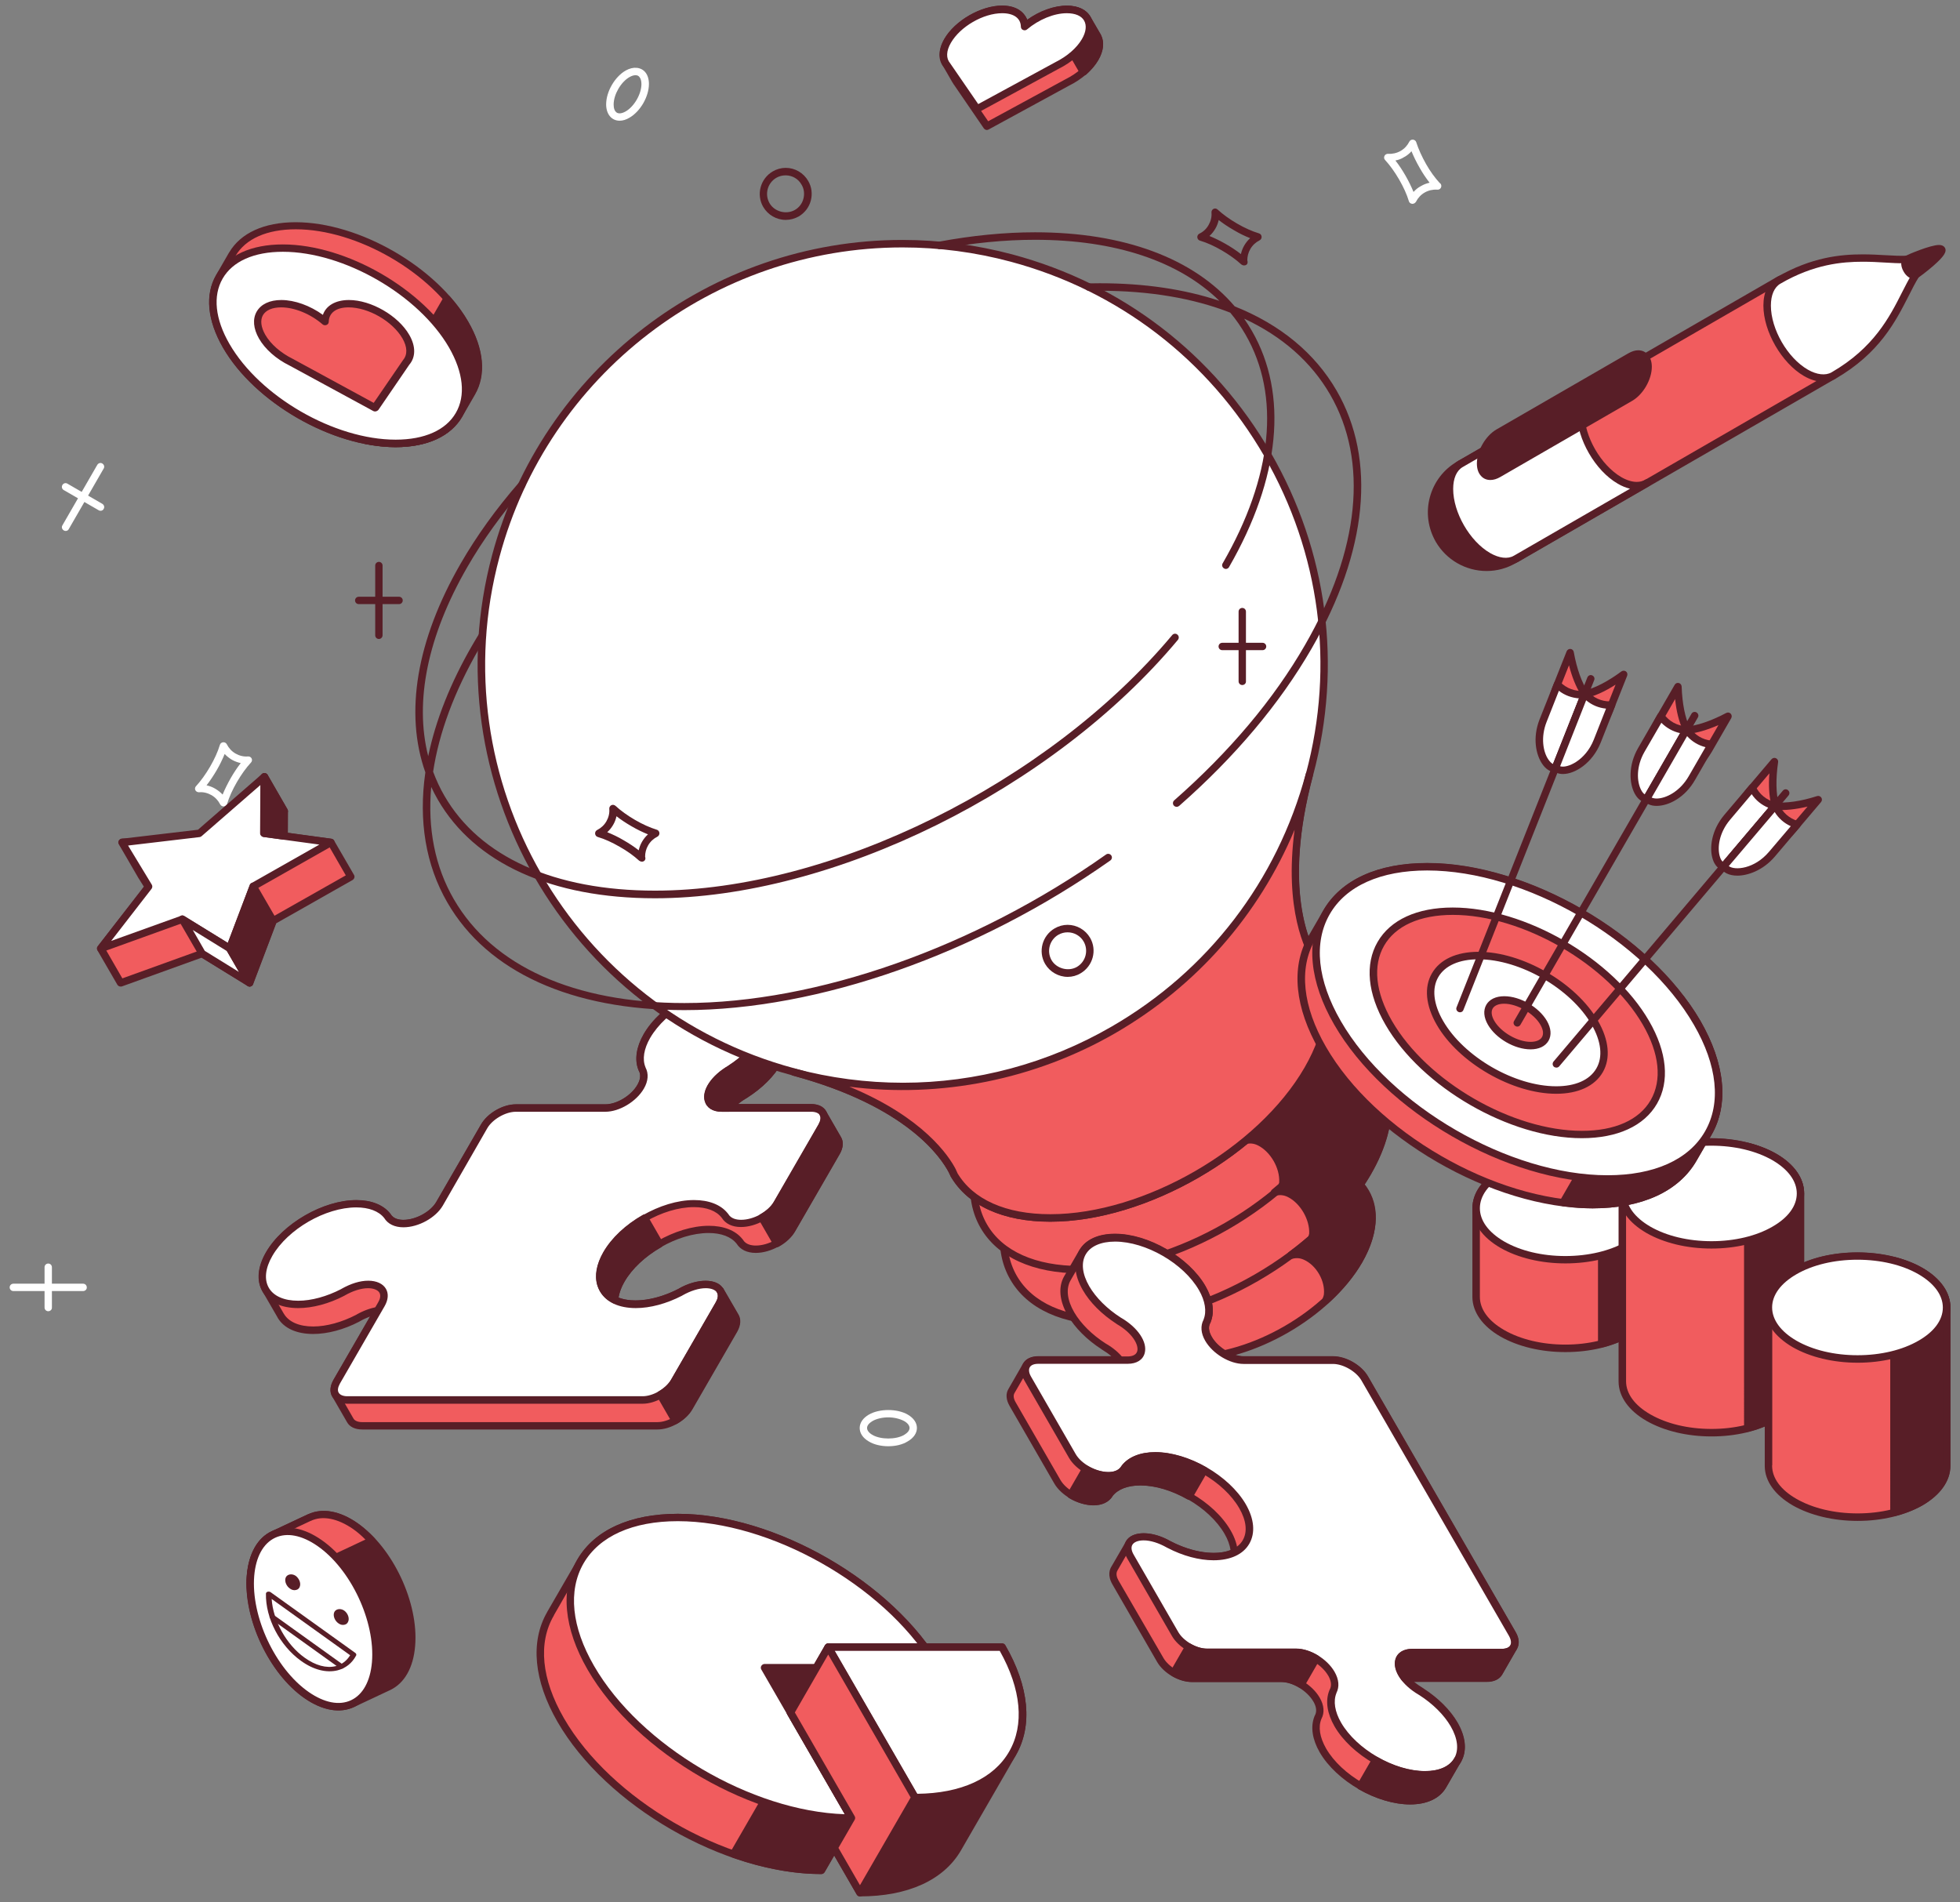 <?xml version="1.0" encoding="utf-8"?>
<!-- Generator: Adobe Illustrator 27.7.0, SVG Export Plug-In . SVG Version: 6.00 Build 0)  -->
<svg version="1.1" id="Layer_1" xmlns="http://www.w3.org/2000/svg" xmlns:xlink="http://www.w3.org/1999/xlink" x="0px" y="0px"
	 viewBox="0 0 1438.6 1396.1" style="enable-background:new 0 0 1438.6 1396.1;" xml:space="preserve">
<rect x="0" y="0" width="1438.6" height="1396.1" fill="#808080" stroke="none"/>
<style type="text/css">
	.st0{fill:#F15C5E;}
	.st1{fill:#581E27;}
	.st2{fill:#FFFFFF;}
</style>
<g>
	<g>
		<g>
			<g>
				<path class="st0" d="M1214.3,886.9c0-9.7-6.4-19.3-19.2-26.7c-25.6-14.8-67-14.8-92.5,0c-12.8,7.4-19.1,17-19.1,26.7l0,0v65.1v0
					v0l0,0c0,9.7,6.4,19.3,19.2,26.7c25.6,14.8,66.9,14.8,92.5,0c12.8-7.4,19.1-17,19.1-26.7V886.9z"/>
				<path class="st1" d="M1149,992.4L1149,992.4c-18,0-34.9-4.1-47.7-11.4c-13.2-7.6-20.5-18-20.6-29v-65.1
					c0-11.1,7.2-21.4,20.5-29.1c12.7-7.4,29.6-11.4,47.5-11.4c18,0,34.9,4.1,47.7,11.4c13.3,7.6,20.5,18,20.5,29.1v65.1
					c0,11.1-7.3,21.4-20.5,29.1C1183.8,988.4,1166.9,992.4,1149,992.4z M1148.8,851.8c-17,0-32.9,3.8-44.8,10.7
					c-11.5,6.6-17.8,15.3-17.8,24.3v65.1c0,9.1,6.3,17.7,17.8,24.3c12,6.9,27.9,10.7,44.9,10.7l0,0c17,0,32.9-3.8,44.8-10.7
					c11.5-6.6,17.8-15.3,17.8-24.4v-65.1c0-9.1-6.3-17.7-17.8-24.4C1181.8,855.6,1165.8,851.8,1148.8,851.8z"/>
			</g>
			<g>
				<path class="st1" d="M1214.3,951.9v-65.1c0-9.7-6.4-19.3-19.2-26.7c-5.8-3.3-12.4-5.8-19.4-7.6v133.8c7-1.8,13.7-4.3,19.5-7.6
					C1207.9,971.3,1214.3,961.6,1214.3,951.9z"/>
				<path class="st1" d="M1175.7,989c-0.6,0-1.2-0.2-1.7-0.6c-0.7-0.5-1.1-1.3-1.1-2.2V852.5c0-0.8,0.4-1.6,1.1-2.2
					c0.7-0.5,1.5-0.7,2.4-0.5c7.8,2,14.5,4.7,20.1,7.9c13.3,7.6,20.5,18,20.5,29.1v65.1c0,11.1-7.3,21.4-20.5,29.1
					c-5.6,3.2-12.4,5.9-20.2,7.9C1176.1,989,1175.9,989,1175.7,989z M1178.4,856.1v126.6c5.9-1.7,11-3.9,15.4-6.4
					c11.5-6.6,17.8-15.3,17.8-24.4v-65.1c0-9.1-6.3-17.7-17.8-24.4C1189.4,860,1184.3,857.9,1178.4,856.1z"/>
			</g>
			<g>
				<path class="st2" d="M1195.2,913.5c25.5-14.7,25.5-38.6-0.1-53.4c-25.6-14.8-67-14.8-92.5,0c-25.5,14.7-25.5,38.6,0.1,53.4
					C1128.2,928.2,1169.6,928.3,1195.2,913.5z"/>
				<path class="st1" d="M1149,927.3L1149,927.3c-18,0-34.9-4.1-47.7-11.4c-13.3-7.7-20.6-18-20.6-29.1c0-11.1,7.3-21.4,20.5-29
					c12.7-7.4,29.6-11.4,47.5-11.4c18,0,34.9,4.1,47.7,11.4c13.3,7.7,20.6,18,20.6,29.1c0,11.1-7.3,21.4-20.5,29
					C1183.8,923.3,1166.9,927.3,1149,927.3z M1148.8,851.8c-17,0-32.9,3.8-44.8,10.7c-11.5,6.6-17.8,15.2-17.8,24.3
					c0,9.1,6.3,17.7,17.8,24.4c12,6.9,27.9,10.7,44.9,10.7l0,0c17,0,32.9-3.8,44.8-10.7c11.5-6.6,17.8-15.2,17.8-24.3
					c0-9.1-6.3-17.7-17.8-24.4C1181.8,855.6,1165.8,851.8,1148.8,851.8z"/>
			</g>
		</g>
		<g>
			<g>
				<path class="st0" d="M1321.5,875.9c0-9.7-6.4-19.3-19.2-26.7c-25.6-14.8-67-14.8-92.5,0c-12.8,7.4-19.1,17-19.1,26.7l0,0v137.9
					v0v0l0,0c0,9.7,6.4,19.3,19.2,26.7c25.6,14.8,66.9,14.8,92.5,0c12.8-7.4,19.1-17,19.1-26.7V875.9z"/>
				<path class="st1" d="M1256.2,1054.3L1256.2,1054.3c-18,0-34.9-4.1-47.7-11.4c-13.2-7.6-20.5-18-20.5-29v-138
					c0-11.1,7.2-21.4,20.5-29.1c12.7-7.4,29.6-11.4,47.5-11.4c18,0,34.9,4.1,47.7,11.4c13.2,7.6,20.5,18,20.5,29.1v137.9
					c0,11.1-7.3,21.4-20.5,29.1C1291,1050.3,1274.2,1054.3,1256.2,1054.3z M1256.1,840.9c-17,0-32.9,3.8-44.8,10.7
					c-11.5,6.6-17.8,15.3-17.8,24.3v137.9c0,9.1,6.3,17.7,17.8,24.3c12,6.9,27.9,10.7,44.9,10.7l0,0c17,0,32.9-3.8,44.8-10.7
					c11.5-6.6,17.8-15.3,17.8-24.4V875.9c0-9.1-6.3-17.7-17.8-24.4C1289,844.7,1273.1,840.9,1256.1,840.9z"/>
			</g>
			<g>
				<path class="st1" d="M1321.5,1013.8V875.9c0-9.7-6.4-19.3-19.2-26.7c-5.8-3.3-12.4-5.8-19.4-7.6v206.6c7-1.8,13.7-4.3,19.5-7.6
					C1315.2,1033.2,1321.6,1023.5,1321.5,1013.8z"/>
				<path class="st1" d="M1282.9,1050.9c-0.6,0-1.2-0.2-1.7-0.6c-0.7-0.5-1.1-1.3-1.1-2.2V841.6c0-0.8,0.4-1.6,1.1-2.2
					c0.7-0.5,1.5-0.7,2.4-0.5c7.8,2,14.5,4.7,20.1,7.9c13.2,7.6,20.5,18,20.5,29.1v137.9c0,11.1-7.3,21.4-20.5,29.1
					c-5.6,3.2-12.4,5.9-20.2,7.9C1283.4,1050.9,1283.2,1050.9,1282.9,1050.9z M1285.7,845.2v199.4c5.9-1.7,11-3.9,15.4-6.4
					c11.5-6.6,17.8-15.3,17.8-24.4V875.9c0-9.1-6.3-17.7-17.8-24.4C1296.7,849.1,1291.5,846.9,1285.7,845.2z"/>
			</g>
			<g>
				<path class="st2" d="M1302.4,902.6c25.5-14.7,25.5-38.6-0.1-53.4c-25.6-14.8-67-14.8-92.5,0c-25.5,14.7-25.5,38.6,0.1,53.4
					C1235.5,917.3,1276.9,917.3,1302.4,902.6z"/>
				<path class="st1" d="M1256.2,916.4L1256.2,916.4c-18,0-34.9-4.1-47.7-11.4c-13.3-7.7-20.6-18-20.5-29.1c0-11.1,7.3-21.4,20.5-29
					c12.7-7.4,29.6-11.4,47.5-11.4c18,0,34.9,4.1,47.7,11.4c13.2,7.7,20.5,18,20.5,29.1c0,11.1-7.3,21.4-20.5,29
					C1291,912.3,1274.2,916.4,1256.2,916.4z M1256.1,840.9c-17,0-32.9,3.8-44.8,10.7c-11.5,6.6-17.8,15.2-17.8,24.3
					c0,9.1,6.3,17.7,17.8,24.4c12,6.9,27.9,10.7,44.9,10.7l0,0c17,0,32.9-3.8,44.8-10.7c11.5-6.6,17.8-15.2,17.8-24.3
					c0-9.1-6.3-17.7-17.8-24.4C1289,844.7,1273.1,840.9,1256.1,840.9z"/>
			</g>
		</g>
		<g>
			<g>
				<path class="st0" d="M1428.8,959.7c0-9.7-6.4-19.3-19.2-26.7c-25.6-14.8-67-14.8-92.5,0c-12.8,7.4-19.1,17-19.1,26.7h0v116.1v0
					v0h0c0,9.7,6.4,19.3,19.2,26.7c25.5,14.8,66.9,14.8,92.5,0c12.8-7.4,19.1-17,19.1-26.7V959.7z"/>
				<path class="st1" d="M1363.5,1116.3L1363.5,1116.3c-18,0-34.9-4.1-47.7-11.4c-13.1-7.6-20.4-17.8-20.5-28.7c0-0.1,0-0.2,0-0.3
					V959.7c0-0.1,0-0.2,0-0.3c0.1-11,7.4-21.2,20.5-28.8c12.7-7.4,29.6-11.4,47.6-11.4c18,0,34.9,4.1,47.7,11.4
					c13.2,7.6,20.5,18,20.5,29.1v116.1c0,11.1-7.3,21.4-20.5,29.1C1398.3,1112.2,1381.4,1116.3,1363.5,1116.3z M1300.7,1075.5
					c0,0.1,0,0.2,0,0.3c0,9.1,6.3,17.7,17.8,24.3c12,6.9,27.9,10.7,44.9,10.7h0c17,0,32.9-3.8,44.8-10.7
					c11.5-6.6,17.8-15.3,17.8-24.4V959.7c0-9.1-6.3-17.7-17.8-24.4c-12-6.9-27.9-10.7-44.9-10.7c-17,0-32.9,3.8-44.8,10.7
					c-11.5,6.6-17.8,15.3-17.7,24.3c0,0.1,0,0.2,0,0.3V1075.5z"/>
			</g>
			<g>
				<path class="st1" d="M1428.8,1075.8V959.7c0-9.7-6.4-19.3-19.2-26.7c-5.8-3.3-12.4-5.8-19.4-7.6v184.8c7-1.8,13.7-4.3,19.5-7.6
					C1422.4,1095.1,1428.8,1085.4,1428.8,1075.8z"/>
				<path class="st1" d="M1390.2,1112.8c-0.6,0-1.2-0.2-1.7-0.6c-0.7-0.5-1.1-1.3-1.1-2.2V925.4c0-0.8,0.4-1.6,1.1-2.2
					c0.7-0.5,1.5-0.7,2.4-0.5c7.8,2,14.6,4.7,20.1,7.9c13.2,7.6,20.5,18,20.5,29.1v116.1c0,11.1-7.3,21.4-20.5,29.1
					c-5.6,3.2-12.4,5.9-20.2,7.9C1390.6,1112.8,1390.4,1112.8,1390.2,1112.8z M1392.9,929v177.6c5.8-1.7,11-3.9,15.4-6.4
					c11.5-6.6,17.8-15.3,17.8-24.3V959.7c0-9.1-6.3-17.7-17.8-24.4C1403.9,932.9,1398.8,930.7,1392.9,929z"/>
			</g>
			<g>
				<path class="st2" d="M1409.7,986.4c25.5-14.7,25.5-38.6-0.1-53.4c-25.6-14.8-67-14.8-92.5,0c-25.5,14.7-25.5,38.6,0.1,53.4
					C1342.8,1001.1,1384.1,1001.1,1409.7,986.4z"/>
				<path class="st1" d="M1363.5,1000.2L1363.5,1000.2c-18,0-34.9-4.1-47.7-11.4c-13.2-7.7-20.6-18-20.6-29.1
					c0-11.1,7.3-21.4,20.5-29c12.7-7.4,29.6-11.4,47.6-11.4c18,0,34.9,4.1,47.7,11.4c13.2,7.7,20.6,18,20.6,29.1
					c0,11.1-7.3,21.4-20.5,29C1398.3,996.1,1381.4,1000.2,1363.5,1000.2z M1363.3,924.6c-17,0-32.9,3.8-44.8,10.7
					c-11.4,6.6-17.8,15.2-17.8,24.3c0,9.1,6.3,17.7,17.8,24.4c12,6.9,27.9,10.7,44.9,10.7h0c17,0,32.9-3.8,44.8-10.7
					c11.5-6.6,17.8-15.2,17.8-24.3c0-9.1-6.3-17.7-17.8-24.4C1396.3,928.4,1380.3,924.6,1363.3,924.6z"/>
			</g>
		</g>
	</g>
	<g>
		<g>
			<path class="st0" d="M562.8,734.4L562.8,734.4c-3.9-6.7-12.1-10.9-24-10.9c-23.6,0-52.3,16.5-64,36.9c-5.3,9.2-6.2,17.6-3.6,24
				l0,0c6.6,11.4-11.6,28.8-26.9,28.8h-65.7c-8.6,0-18.9,6-23.2,13.4l-32.8,56.8c-7.6,13.2-31.8,20.2-38.4,8.9h0
				c-4.3-5.5-12-8.9-22.6-8.9c-23.6,0-52.2,16.5-64,36.9c-5.9,10.1-6.4,19.3-2.6,26h0l11.1,19.3l0,0c3.9,6.6,12.1,10.6,23.8,10.6
				c10.6,0,22.2-3.4,32.9-8.9v0c5.2-3,10.2-4.7,14.5-5.3l-30.1,52.1c-2.2,3.8-2.3,7.1-0.9,9.6l10.8,18.7c1.4,2.5,4.4,4,8.7,4h216.8
				c8.5,0,18.9-6,23.2-13.4l32.8-56.8c2.4-4.1,2.4-7.6,0.8-10.2l0,0l-10.9-18.8h0c-3.5-5.7-15.4-6.7-29,1.2v0
				c-10.7,5.5-22.3,8.9-32.9,8.9c-6.1,0-11.3-1.1-15.4-3.2c0.3-4.5,1.9-9.6,5-14.9c11.8-20.4,40.4-36.9,64-36.9
				c10.6,0,18.3,3.4,22.6,8.9l0,0c6.6,11.4,30.7,4.4,38.4-8.9l32.8-56.8c2.1-3.7,2.3-7,0.9-9.5l0,0l-10.9-18.9l0,0
				c-1.4-2.4-4.4-3.9-8.7-3.9h-60.3c2.7-3.4,6.7-6.8,11.9-9.8l0,0c10.1-6.5,18.9-14.8,24.1-24c5.9-10.3,6.5-19.5,2.5-26.3l0,0
				L562.8,734.4z"/>
			<path class="st1" d="M482.6,1049.2H265.8c-5.2,0-9.2-1.9-11.1-5.4l-10.8-18.7c-2-3.4-1.7-7.8,0.9-12.3l26.9-46.5
				c-2.5,0.9-5,2-7.6,3.5c-0.1,0.1-0.2,0.1-0.3,0.2c-11.3,5.9-23.4,9.1-33.9,9.1c-12.1,0-21.3-4.1-25.9-11.6
				c-0.1-0.1-0.2-0.2-0.2-0.4l-11.1-19.2c-4.5-7.9-3.5-18.1,2.6-28.7c12.2-21.1,42-38.3,66.4-38.3c10.9,0,19.6,3.5,24.6,9.7
				c0.2,0.2,0.3,0.3,0.4,0.5c2.1,3.6,6.3,4.3,9.5,4.3c9.1,0,19.9-5.9,24.1-13.2l32.8-56.8c4.8-8.3,16-14.8,25.6-14.8h65.7
				c8.4,0,19-6.4,23.5-14.3c1.6-2.8,3.1-6.8,1-10.4c-0.1-0.2-0.2-0.5-0.3-0.7c-2.9-7.4-1.5-16.7,3.9-26.1
				c12.2-21.1,42-38.3,66.4-38.3c12.3,0,21.6,4.3,26.2,12c0.1,0.1,0.1,0.2,0.1,0.2l10.8,18.7c4.6,7.9,3.7,18.2-2.5,29
				c-5.2,9.1-14,17.9-24.8,24.8c-0.1,0.1-0.2,0.2-0.3,0.2c-2.5,1.4-4.8,3-6.8,4.7h53.8c5.2,0,9.1,1.9,11,5.3l10.9,18.9
				c2,3.4,1.6,7.8-0.9,12.2l-32.8,56.8c-5.2,8.9-17.8,16-28.9,16c-6.4,0-11.3-2.4-14-6.7c0,0,0-0.1-0.1-0.1
				c-3.9-5-11.2-7.8-20.5-7.8c-22.7,0-50.3,16-61.7,35.6c-2.4,4.1-3.8,8.1-4.4,11.8c10.8,4.3,28.2,1.8,44.1-6.5c0,0,0.1,0,0.1-0.1
				c13.4-7.6,27.7-7.6,32.3-0.4c0.1,0.1,0.1,0.2,0.2,0.3l10.9,18.8c2.2,3.5,1.9,8.1-0.8,12.9l-32.8,56.8
				C503.4,1042.7,492.1,1049.2,482.6,1049.2z M277.2,959.3c0.9,0,1.7,0.4,2.3,1.2c0.6,0.9,0.6,2,0.1,2.9l-30.1,52.1
				c-1.6,2.7-1.9,5.1-0.9,6.8l10.8,18.8c0.9,1.7,3.3,2.7,6.4,2.7h216.8c7.5,0,17.1-5.5,20.8-12l32.8-56.8c1.2-2.1,2.3-5.1,0.9-7.4
				l-10.8-18.7c0-0.1-0.1-0.1-0.1-0.2c-1.2-2-4.3-3.2-8.2-3.2c-5.1,0-11.1,1.9-17.1,5.3c-0.1,0.1-0.2,0.1-0.3,0.2
				c-18.3,9.4-38.2,11.7-50.5,5.6c-1-0.5-1.6-1.5-1.5-2.6c0.3-5.1,2.1-10.5,5.3-16c12.2-21.1,42-38.3,66.4-38.3
				c10.8,0,19.5,3.4,24.5,9.6c0.2,0.2,0.4,0.4,0.5,0.6c2.1,3.6,6.3,4.3,9.5,4.3c9.1,0,19.9-5.9,24.1-13.2l32.8-56.8
				c1.5-2.7,1.9-5.1,0.9-6.7l-10.9-18.9c-0.9-1.6-3.2-2.6-6.3-2.6h-60.3c-1.1,0-2-0.6-2.5-1.6c-0.5-0.9-0.3-2.1,0.3-2.9
				c3.1-3.9,7.3-7.4,12.4-10.3c0,0,0.1-0.1,0.1-0.1c10.1-6.5,18.4-14.7,23.3-23.1c5.2-9,6.1-17.4,2.5-23.5L560.6,736
				c-0.1-0.1-0.1-0.1-0.1-0.2c-3.5-6.1-11.2-9.5-21.6-9.5c-22.7,0-50.3,16-61.7,35.6c-4.6,8-5.9,15.7-3.4,21.6c0,0,0,0,0,0.1
				c2.4,4.5,2,10-1.2,15.5c-5.5,9.5-17.9,17-28.3,17h-65.7c-7.5,0-17.1,5.5-20.9,12L325,884.9c-5.2,8.9-17.8,15.9-28.9,15.9
				c-6.4,0-11.4-2.4-14.1-6.8c-3.9-5-11.2-7.8-20.5-7.8c-22.7,0-50.3,16-61.6,35.6c-5.2,8.9-6.1,17.2-2.6,23.3l10.9,18.9
				c0.1,0.1,0.1,0.2,0.2,0.3c3.6,6,11.2,9.3,21.5,9.3c9.7,0,21-3.1,31.6-8.6c0,0,0.1,0,0.1-0.1c5.1-2.9,10.3-4.8,15.2-5.6
				C277,959.3,277.1,959.3,277.2,959.3z"/>
		</g>
		<g>
			<path class="st2" d="M494.9,1014.2l32.8-56.8c7.6-13.2-8.4-20.3-28.1-8.9v0c-10.7,5.5-22.3,8.9-32.9,8.9
				c-23.6,0-33.1-16.5-21.4-36.9c11.8-20.4,40.4-36.9,64-36.9c10.6,0,18.3,3.4,22.6,8.9l0,0c6.6,11.4,30.8,4.4,38.4-8.9l32.8-56.8
				c4.3-7.4,0.8-13.4-7.7-13.4h-65.7c-15.3,0-13.4-17.4,6.3-28.8v0c10.1-6.5,18.9-14.8,24.1-24c11.8-20.4,2.2-37-21.4-37
				c-23.6,0-52.3,16.5-64,36.9c-5.3,9.2-6.2,17.6-3.6,24l0,0c6.6,11.4-11.6,28.8-26.9,28.8h-65.7c-8.6,0-18.9,6-23.2,13.4
				l-32.8,56.8c-7.6,13.2-31.8,20.2-38.4,8.9h0c-4.3-5.5-12-8.9-22.6-8.9c-23.6,0-52.2,16.5-64,36.9c-11.8,20.4-2.2,36.9,21.4,36.9
				c10.6,0,22.2-3.4,32.9-8.9v0c19.7-11.4,35.8-4.3,28.1,8.9l-32.8,56.8c-4.3,7.4-0.8,13.4,7.7,13.4h216.8
				C480.2,1027.6,490.6,1021.6,494.9,1014.2z"/>
			<path class="st1" d="M471.7,1030.3H254.9c-5.2,0-9.1-1.9-11.1-5.3c-2-3.4-1.6-7.7,0.9-12.2l32.8-56.8c1.2-2,2.3-4.9,1-7.2
				c-1.2-2-4.3-3.3-8.3-3.3c-5.1,0-11.1,1.9-17.1,5.3c-0.1,0.1-0.2,0.1-0.3,0.2c-11.3,5.9-23.4,9.1-33.9,9.1
				c-12.4,0-21.8-4.3-26.3-12.2c-4.5-7.9-3.6-18.1,2.6-28.8c12.2-21.1,42-38.3,66.4-38.3c10.9,0,19.6,3.5,24.6,9.7
				c0.2,0.2,0.3,0.3,0.4,0.5c2.1,3.6,6.3,4.3,9.5,4.3c9.1,0,19.9-5.9,24.1-13.2l32.8-56.8c4.8-8.3,16-14.8,25.6-14.8h65.7
				c8.4,0,19-6.4,23.5-14.3c1.6-2.8,3.1-6.8,1-10.4c-0.1-0.2-0.2-0.5-0.3-0.7c-2.9-7.4-1.5-16.7,3.9-26.1
				c12.2-21.1,42-38.3,66.4-38.3c12.4,0,21.8,4.3,26.3,12.2c4.5,7.9,3.6,18.1-2.6,28.8c-5.2,9.1-14,17.9-24.8,24.8
				c-0.1,0.1-0.2,0.2-0.3,0.2c-11.4,6.6-16.2,15.1-14.9,19.8c0.8,3.2,4.4,3.8,7.2,3.8h65.7c5.1,0,9.1,1.9,11,5.3
				c2,3.4,1.6,7.7-0.9,12.2l-32.8,56.8c-5.2,9-17.8,16-28.9,16c-6.4,0-11.3-2.4-14-6.7c0,0,0-0.1-0.1-0.1
				c-3.9-5.1-11.1-7.8-20.4-7.8c-22.8,0-50.4,16-61.7,35.6c-5.2,9-6.1,17.3-2.6,23.4c3.5,6.1,11.2,9.5,21.6,9.5
				c9.7,0,21-3.1,31.6-8.6c0,0,0.1,0,0.1-0.1c13.6-7.8,28.2-7.5,32.6,0.1c2,3.5,1.7,8-1,12.7l-32.8,56.8
				C492.5,1023.8,481.2,1030.3,471.7,1030.3z M270.3,940c6.1,0,10.8,2.2,13,6c2,3.5,1.7,8-1,12.7l-32.8,56.8
				c-1.5,2.7-1.9,5.1-0.9,6.7c0.9,1.6,3.2,2.6,6.3,2.6h216.8c7.5,0,17.1-5.5,20.8-12l32.8-56.8c1.2-2,2.3-4.9,1-7.2
				c-1.2-2.1-4.3-3.3-8.3-3.3c-5.1,0-11.1,1.9-17.1,5.3c-0.1,0.1-0.2,0.1-0.3,0.2c-11.4,5.9-23.4,9.1-33.9,9.1
				c-12.4,0-21.8-4.3-26.3-12.2c-4.5-7.9-3.6-18.1,2.6-28.8c12.2-21.1,42-38.3,66.4-38.3c10.9,0,19.6,3.4,24.6,9.6
				c0.2,0.2,0.4,0.4,0.5,0.6c2.1,3.6,6.3,4.3,9.5,4.3c9.1,0,19.9-5.9,24.1-13.2l32.8-56.8c1.5-2.7,1.9-5.1,0.9-6.7
				c-0.9-1.6-3.2-2.6-6.3-2.6h-65.7c-6.6,0-11.1-2.9-12.5-7.9c-2.2-8,4.9-18.6,17.2-25.8c0.1,0,0.1-0.1,0.1-0.1
				c10.1-6.5,18.4-14.7,23.3-23.1c5.2-9,6.1-17.3,2.6-23.4c-3.5-6.1-11.2-9.5-21.6-9.5c-22.7,0-50.3,16-61.7,35.6
				c-4.6,8-5.9,15.7-3.4,21.6c0,0,0,0,0,0.1c2.4,4.5,2,10-1.2,15.5c-5.5,9.5-17.9,17-28.3,17h-65.7c-7.5,0-17.1,5.5-20.9,12
				L325,884.9c-5.2,8.9-17.8,15.9-28.9,15.9c-6.4,0-11.4-2.4-14.1-6.8c-3.9-5-11.2-7.8-20.5-7.8c-22.7,0-50.3,16-61.6,35.6
				c-5.2,9-6.1,17.3-2.6,23.4c3.5,6.1,11.2,9.5,21.6,9.5c9.7,0,21-3.1,31.6-8.6c0.1,0,0.1,0,0.1-0.1
				C257.5,942.1,264.2,940,270.3,940z"/>
		</g>
		<g>
			<path class="st1" d="M562.8,734.4l10.8,18.7l0,0c3.9,6.7,3.4,16-2.5,26.3c-5.3,9.2-14,17.5-24.1,24l0,0c-5.2,3-9.1,6.4-11.9,9.8
				h-5.4c-15.3,0-13.4-17.4,6.3-28.8v0c10.1-6.5,18.9-14.8,24.1-24C566,750.3,566.6,741.1,562.8,734.4L562.8,734.4L562.8,734.4z
				 M528.6,947.3c1.5,2.5,1.5,6-0.9,10.1l-32.8,56.8c-2.2,3.8-5.9,7.1-10.2,9.6l10.9,18.9c4.3-2.4,8-5.8,10.2-9.6l32.8-56.8
				c2.4-4.1,2.4-7.6,0.8-10.2l0,0L528.6,947.3L528.6,947.3z M473.2,894.1c-11.7,6.7-22,16-28,26.3c-8.7,15.1-5.7,27.9,6,33.7
				c0.3-4.5,1.9-9.5,4.9-14.7c6-10.3,16.2-19.6,28-26.3L473.2,894.1z M603.1,826.7l-32.8,56.8c-2.4,4.2-6.5,7.7-11.1,10.3l10.9,18.9
				c4.6-2.5,8.7-6.1,11.1-10.3l32.8-56.8c2.1-3.7,2.3-7,0.9-9.5l-10.9-18.9C605.5,819.6,605.3,823,603.1,826.7z"/>
			<path class="st1" d="M495.6,1045.4c-0.9,0-1.9-0.5-2.4-1.4l-10.9-18.9c-0.4-0.6-0.5-1.4-0.3-2.1c0.2-0.7,0.7-1.3,1.3-1.7
				c4-2.3,7.3-5.4,9.2-8.6l32.8-56.8c1.2-2.1,2.3-5,0.9-7.3c-0.5-0.8-0.5-1.9,0-2.8c1-1.7,3.8-1.7,4.8,0l10.9,18.8
				c2.2,3.5,1.9,8.1-0.8,12.9l-32.8,56.8c-2.3,4.1-6.3,7.8-11.2,10.6C496.5,1045.3,496.1,1045.4,495.6,1045.4z M488.4,1024.7
				l8.2,14.2c3-2.1,5.4-4.6,6.9-7.1l32.8-56.8c1.2-2.1,2.3-5.1,0.9-7.4l-6.2-10.7c-0.3,0.6-0.6,1.2-0.9,1.8l-32.8,56.8
				C495.3,1018.9,492.2,1022.1,488.4,1024.7z M451.2,956.8c-0.4,0-0.8-0.1-1.2-0.3c-5.8-2.9-9.8-7.4-11.6-13.1
				c-2.2-7.2-0.6-15.6,4.4-24.4c6-10.4,16.3-20.1,29-27.3c1.3-0.8,3-0.3,3.7,1l10.9,18.9c0.4,0.6,0.5,1.4,0.3,2.1
				c-0.2,0.7-0.7,1.3-1.3,1.7c-11.9,6.8-21.5,15.8-27,25.3c-2.7,4.7-4.3,9.3-4.6,13.6c-0.1,0.9-0.6,1.7-1.4,2.2
				C452.2,956.7,451.7,956.8,451.2,956.8z M472.2,897.9c-10.8,6.6-19.5,15-24.6,23.9c-4.3,7.4-5.7,14.4-3.9,20.1
				c0.9,3.1,2.8,5.7,5.4,7.7c0.8-3.8,2.4-7.7,4.7-11.6c5.6-9.7,15-18.9,26.6-25.9L472.2,897.9z M570.2,915.4c-0.9,0-1.9-0.5-2.4-1.4
				l-10.9-18.9c-0.4-0.6-0.5-1.4-0.3-2.1c0.2-0.7,0.7-1.3,1.3-1.7c4.4-2.5,8-5.7,10-9.2l32.8-56.8c1.5-2.7,1.9-5.1,1-6.7l0,0l0,0
				c-0.8-1.3-0.3-3,1-3.7c1.3-0.8,3-0.3,3.7,1l10.9,18.9c2,3.4,1.6,7.8-0.9,12.2l-32.8,56.8c-2.5,4.4-6.8,8.4-12.1,11.3
				C571.1,915.3,570.6,915.4,570.2,915.4z M563,894.7l8.2,14.2c3.4-2.2,6.1-5,7.7-7.8l32.8-56.8c1.5-2.7,1.9-5.1,0.9-6.7l-6.3-11
				c-0.2,0.5-0.5,1-0.8,1.5l-32.8,56.8C570.5,888.6,567.2,891.9,563,894.7z M535.1,816h-5.4c-6.6,0-11.1-2.9-12.5-7.9
				c-2.2-8,4.9-18.6,17.2-25.8c0.1,0,0.1-0.1,0.1-0.1c10.1-6.5,18.4-14.7,23.3-23.1c5.2-9,6.1-17.2,2.6-23.3c0,0,0,0,0,0v0
				c-0.1-0.1-0.1-0.2-0.2-0.4l0,0c-0.3-0.7-0.2-1.5,0.1-2.2c0.4-0.9,1.4-1.5,2.4-1.5c1,0.1,2,0.5,2.4,1.4l10.8,18.7
				c4.6,7.9,3.7,18.2-2.5,29c-5.2,9.1-14,17.9-24.8,24.8c-0.1,0.1-0.2,0.2-0.3,0.2c-4.6,2.6-8.4,5.8-11.1,9.2
				C536.7,815.6,535.9,816,535.1,816z M537.7,786.6c-0.1,0.1-0.2,0.2-0.3,0.2c-11.4,6.6-16.2,15.1-14.9,19.8
				c0.8,3.2,4.4,3.8,7.2,3.8h4.1c3-3.5,6.9-6.6,11.5-9.3c0,0,0.1-0.1,0.1-0.1c10.1-6.5,18.4-14.7,23.3-23.1c5.2-9,6.1-17.4,2.5-23.5
				l-3.6-6.3c-0.7,4.3-2.4,8.9-5.1,13.6C557.3,770.9,548.5,779.7,537.7,786.6z"/>
		</g>
	</g>
	<path class="st2" d="M652,1061.5c-5.4,0-10.5-1.2-14.3-3.5c-4.3-2.5-6.7-6-6.7-9.9c0-3.8,2.4-7.3,6.7-9.8c7.7-4.5,20.9-4.5,28.6,0
		c4.3,2.5,6.7,6,6.7,9.8c0,3.8-2.4,7.3-6.7,9.8C662.5,1060.3,657.4,1061.5,652,1061.5z M652,1040.3c-4.3,0-8.6,1-11.6,2.7
		c-2.5,1.5-4,3.3-4,5.1c0,1.8,1.5,3.7,4,5.1c6,3.5,17.2,3.5,23.2,0c2.5-1.5,4-3.3,4-5.1c0-1.8-1.5-3.7-4-5.1
		C660.6,1041.4,656.3,1040.3,652,1040.3z"/>
	<path class="st2" d="M273.7,1131.3c0,0.2-0.1,0.4-0.1,0.6c-3.2,10-4.4,24.6-3,34.9c0.2,1.1-0.4,2.2-1.4,2.8c-1,0.5-2.2,0.4-3.1-0.3
		c-2.4-2-5.4-3.2-8.6-3.4c-3.2-0.3-6.4,0.4-9.1,1.9c-1,0.6-2.2,0.5-3.1-0.3c-0.9-0.7-1.2-1.9-0.9-2.9c1.6-4.9,2.7-10.9,3.2-17.1
		c0.6-6.6,0.5-12.6-0.2-17.8c-0.2-1.1,0.4-2.2,1.4-2.7c1-0.5,2.2-0.4,3.1,0.3c2.4,2,5.4,3.2,8.6,3.4c3,0.2,6-0.3,8.5-1.6
		c0.5-0.5,1.3-0.9,2.2-0.8C272.8,1128.3,273.9,1129.6,273.7,1131.3C273.7,1131.2,273.7,1131.3,273.7,1131.3z M264.9,1148.7
		c0.4-4.6,1.1-9.1,2-13.2c-2.2,0.5-4.5,0.7-6.9,0.5c-2.3-0.2-4.6-0.7-6.7-1.6c0.5,8.5-0.4,18.6-2.3,26.5c2.2-0.5,4.5-0.7,6.9-0.5
		c2.3,0.2,4.6,0.7,6.7,1.6C264.4,1157.9,264.5,1153.3,264.9,1148.7z"/>
	<g>
		<path class="st2" d="M35.4,962.4c-1.5,0-2.7-1.2-2.7-2.7l0-29.6c0-1.5,1.2-2.7,2.7-2.7c0,0,0,0,0,0c1.5,0,2.7,1.2,2.7,2.7l0,29.6
			C38.2,961.2,36.9,962.4,35.4,962.4C35.4,962.4,35.4,962.4,35.4,962.4z"/>
		<path class="st2" d="M61,947.6L61,947.6l-51.2,0c-1.5,0-2.7-1.2-2.7-2.7c0-1.5,1.2-2.7,2.7-2.7l0,0l51.2,0c1.5,0,2.7,1.2,2.7,2.7
			C63.8,946.4,62.5,947.6,61,947.6z"/>
	</g>
	<path class="st2" d="M454.8,88.6C454.8,88.6,454.8,88.6,454.8,88.6c-5.9,0-9.9-4.8-9.9-12c0-9.3,6.3-20.2,14.3-24.8
		c5.6-3.2,11.3-2.6,14.5,1.3c1.7,2.1,2.6,5.1,2.6,8.5c0,9.3-6.3,20.2-14.3,24.8C459.5,87.9,457.1,88.6,454.8,88.6z M466.4,55.2
		c-1.3,0-2.8,0.5-4.4,1.4c-6.3,3.6-11.6,12.8-11.6,20.1c0,2,0.4,6.5,4.4,6.5h0c1.3,0,2.8-0.5,4.4-1.4c6.3-3.6,11.6-12.8,11.6-20.1
		c0-2.2-0.5-4-1.4-5.1C468.7,55.6,467.7,55.2,466.4,55.2z"/>
	<path class="st2" d="M164.1,591.9c-1,0-2-0.6-2.5-1.5c-1.4-2.8-3.6-5.2-6.4-6.8c-2.8-1.6-6-2.4-9.1-2.1c-1.1,0-2.2-0.5-2.7-1.5
		c-0.5-1-0.3-2.2,0.5-3c3.5-3.8,7.1-8.8,10.3-14.3c3.2-5.5,5.7-11,7.2-16c0.3-1.1,1.3-1.8,2.4-1.9c1.1-0.1,2.2,0.5,2.7,1.5
		c1.4,2.8,3.6,5.2,6.4,6.8c2.8,1.6,6,2.4,9.1,2.1c1.1-0.1,2.2,0.5,2.7,1.5c0.5,1,0.3,2.2-0.5,3c-3.6,3.9-7.1,8.8-10.3,14.3
		c-3.2,5.5-5.7,11-7.2,16c-0.3,1.1-1.3,1.8-2.4,1.9C164.3,591.9,164.2,591.9,164.1,591.9z M151.6,576.4c2.2,0.5,4.4,1.3,6.4,2.5
		c2,1.2,3.8,2.6,5.4,4.3c1.6-3.9,3.6-7.9,5.9-12c2.3-4,4.8-7.8,7.4-11.1c-2.2-0.5-4.4-1.3-6.4-2.4c-2-1.2-3.8-2.6-5.4-4.3
		c-1.6,3.9-3.5,7.9-5.9,12C156.7,569.3,154.2,573.1,151.6,576.4z"/>
	<path class="st2" d="M1036.7,149.6c-0.1,0-0.1,0-0.2,0c-1.1-0.1-2.1-0.8-2.4-1.9c-1.5-5-4-10.5-7.2-16c-3.2-5.5-6.7-10.4-10.3-14.3
		c-0.8-0.8-0.9-2-0.4-3c0.5-1,1.6-1.6,2.7-1.5c3,0.2,6.3-0.5,9.1-2.1c2.8-1.6,5-4,6.4-6.8c0.5-1,1.5-1.6,2.7-1.5
		c1.1,0.1,2.1,0.8,2.4,1.9c1.6,5,4.1,10.5,7.2,16c3,5.3,6.5,10.1,9.9,13.8c0.8,0.5,1.3,1.3,1.3,2.3c0,1.5-1.2,2.8-2.8,2.7
		c-0.1,0-0.2,0-0.3,0c-3.1-0.2-6.3,0.5-9.1,2.1c-2.8,1.6-5,4-6.4,6.8C1038.7,149,1037.8,149.6,1036.7,149.6z M1024.2,117.8
		c2.6,3.3,5.1,7.1,7.4,11.1c2.3,4,4.3,8.1,5.9,12c1.5-1.7,3.3-3.2,5.4-4.3c2-1.2,4.2-2,6.4-2.5c-2.6-3.3-5.1-7-7.4-11.1
		c-2.3-4-4.3-8.1-5.9-12c-1.5,1.7-3.3,3.2-5.4,4.3C1028.6,116.6,1026.4,117.4,1024.2,117.8z"/>
	<g>
		<path class="st2" d="M73.8,374.9c-0.5,0-0.9-0.1-1.4-0.4l-25.6-14.8c-1.3-0.7-1.8-2.4-1-3.7c0.7-1.3,2.4-1.8,3.7-1l25.6,14.8
			c1.3,0.8,1.8,2.4,1,3.7C75.7,374.4,74.8,374.9,73.8,374.9z"/>
		<path class="st2" d="M48.2,389.7c-0.5,0-0.9-0.1-1.4-0.4c-1.3-0.8-1.8-2.4-1-3.7l25.6-44.4c0.8-1.3,2.4-1.8,3.7-1
			c1.3,0.8,1.8,2.4,1,3.7l-25.6,44.4C50.1,389.2,49.2,389.7,48.2,389.7z"/>
	</g>
	<g>
		<g>
			<g>
				<path class="st0" d="M997.3,925.4c22.7-39.3,4.3-71.2-41.2-71.2c-45.4,0-100.7,31.9-123.4,71.2c-22.7,39.3-4.2,71.2,41.2,71.2
					C919.4,996.6,974.6,964.7,997.3,925.4z"/>
				<path class="st1" d="M873.9,999.4L873.9,999.4c-23,0-40.2-7.9-48.5-22.2c-8.3-14.3-6.5-33.2,5-53.1
					c23.1-40,79.5-72.6,125.8-72.6c23,0,40.3,7.9,48.5,22.2c8.3,14.3,6.5,33.1-5,53C976.6,966.8,920.2,999.3,873.9,999.4z
					 M956.1,857c-44.5,0-98.8,31.3-121,69.8c-10.5,18.1-12.2,35-5,47.6c7.3,12.6,22.8,19.5,43.8,19.5c44.5,0,98.8-31.4,121-69.9
					c10.5-18.1,12.2-35,5-47.6C992.6,863.9,977.1,857,956.1,857z"/>
			</g>
			<g>
				<path class="st0" d="M1003.8,860.7c34.8-60.2,6.5-109.1-63.1-109.1c-69.6,0-154.3,48.8-189.1,109.1
					c-34.8,60.2-6.5,109.1,63.1,109.1C884.3,969.8,968.9,920.9,1003.8,860.7z"/>
				<path class="st1" d="M814.6,972.5c-34.7,0-60.7-11.8-73.1-33.4c-12.4-21.5-9.7-49.8,7.6-79.8c35.2-60.9,121.1-110.4,191.5-110.5
					c34.7,0,60.7,11.8,73.1,33.4c12.4,21.5,9.7,49.8-7.6,79.8C970.9,923,885,972.5,814.6,972.5z M940.6,754.3
					c-68.7,0-152.5,48.4-186.7,107.7c-16.3,28.2-19,54.6-7.6,74.4c11.4,19.8,35.7,30.6,68.4,30.6c68.7,0,152.4-48.3,186.7-107.8
					c16.3-28.2,19-54.6,7.6-74.3C997.6,765.2,973.3,754.3,940.6,754.3z"/>
			</g>
			<g>
				<path class="st0" d="M981.9,822.7c34.8-60.2,6.5-109-63.1-109.1c-69.6,0-154.3,48.9-189.1,109.1
					c-34.8,60.3-6.5,109.1,63.1,109.1C862.4,931.9,947.1,883,981.9,822.7z"/>
				<path class="st1" d="M792.8,934.6L792.8,934.6c-34.7,0-60.7-11.9-73.1-33.4c-12.4-21.5-9.7-49.8,7.6-79.8
					c35.2-60.9,121.1-110.5,191.5-110.5c34.7,0,60.7,11.9,73.1,33.4c12.4,21.5,9.7,49.8-7.6,79.8C949.1,885,863.2,934.6,792.8,934.6
					z M918.7,716.4c-68.7,0-152.4,48.4-186.7,107.8c-16.3,28.2-19,54.6-7.6,74.4c11.4,19.8,35.7,30.6,68.4,30.6
					c68.7,0,152.4-48.4,186.7-107.8c16.3-28.2,19-54.6,7.6-74.3C975.7,727.3,951.4,716.4,918.7,716.4z"/>
			</g>
			<g>
				<path class="st1" d="M981.9,822.7c-11,19.1-27.4,36.8-46.4,52.4c3.2-1,6.9-1,11,1c10.1,5.1,17.8,18.3,17.1,29.6
					c-0.1,1.1-0.5,1.8-0.7,2.7c16.6-14.5,30.9-30.6,40.9-47.8c23-39.8,18.3-74.5-7.6-93.6C998,783.4,993.6,802.4,981.9,822.7z"/>
				<path class="st1" d="M962.9,911.2c-0.5,0-1-0.1-1.4-0.4c-1-0.6-1.5-1.8-1.3-2.9c0.1-0.5,0.3-0.9,0.4-1.4
					c0.2-0.4,0.2-0.7,0.3-0.9c0.6-10.2-6.4-22.4-15.6-27c-3-1.5-6-1.8-9-0.9c-1.3,0.4-2.6-0.1-3.2-1.3c-0.6-1.1-0.4-2.6,0.7-3.4
					c20.2-16.7,35.6-34.1,45.8-51.7c11-19,15.8-37.7,14-54c-0.1-1.1,0.4-2.1,1.4-2.7c0.9-0.5,2.1-0.5,3,0.2
					c27.9,20.5,31.1,57.8,8.3,97.1c-9.5,16.5-23.4,32.8-41.5,48.5C964.2,911,963.5,911.2,962.9,911.2z M943.2,872.2
					c1.5,0.3,3,0.9,4.4,1.6c10,5,17.6,16.7,18.6,28.1c15.1-13.9,26.9-28.1,35.1-42.5c20.2-34.9,19.3-66.6-2.1-86.1
					c0.2,15.9-4.9,33.3-15.1,50.9C974.8,840.5,961,856.7,943.2,872.2z"/>
			</g>
			<g>
				<path class="st2" d="M961.2,568.2c44.2-165-53.7-334.5-218.6-378.7c-165-44.2-334.5,53.7-378.7,218.6
					c-44.2,165,53.7,334.5,218.6,378.7c0,0,0.1,0,0.1,0c85.7,23,111,62.3,116.3,72.6c0.4,0.8,0.7,1.7,1.2,2.5c0,0,0,0,0,0h0
					c11.4,19.7,35.9,31.9,70.7,31.9c69.7,0,154.3-48.8,189.1-109.1c17.4-30.1,19-57.4,7.6-77.2l0,0l0,0c-0.4-0.8-1.1-1.5-1.5-2.2
					C959.8,695.8,938.1,654.2,961.2,568.2z"/>
				<path class="st1" d="M770.9,896.7L770.9,896.7L770.9,896.7c-34.7,0-60.6-11.8-73.1-33.2c-0.1-0.2-0.2-0.3-0.2-0.5
					c-0.1-0.2-0.4-0.8-0.7-1.4l-0.4-0.9c-5.7-11-30.7-48.6-114.3-71.2c-0.3,0-0.6-0.1-0.9-0.3c-165.6-44.3-264.6-215.7-220.1-381.8
					c36.5-136.2,160.3-231.3,301.1-231.3c27.2,0,54.4,3.6,81,10.7C823.8,208.4,891,260,932.7,332.2c41.7,72.2,52.7,156.2,31.1,236.7
					c-22.5,84.1-2.3,124.6,4.4,135c0.2,0.3,0.4,0.6,0.6,0.8c0.4,0.5,0.7,1,1,1.5c12.5,21.5,9.8,49.9-7.5,80
					C927.2,847.1,841.3,896.7,770.9,896.7z M702.6,860.8c11.5,19.6,35.7,30.4,68.3,30.4h0c68.6,0,152.4-48.3,186.7-107.8
					c16.3-28.3,19-54.7,7.6-74.4c-0.2-0.4-0.5-0.7-0.7-1c-0.3-0.4-0.5-0.7-0.8-1.1c-7-10.9-28.2-53.1-5.1-139.4
					c21.2-79.1,10.3-161.7-30.6-232.6C887,264,820.9,213.3,741.9,192.1c-26.1-7-52.8-10.5-79.5-10.5c-138.3,0-260,93.4-295.8,227.2
					C322.8,572,419.9,740.3,583,784.1c0.1,0,0.2,0,0.3,0.1c86,23.1,112.1,62.5,118,74l0.5,1.2c0.2,0.4,0.4,0.8,0.6,1.2
					C702.5,860.7,702.6,860.8,702.6,860.8z"/>
			</g>
			<g>
				<path class="st1" d="M960,784.9c-11,19.1-27.4,36.8-46.4,52.4c3.2-1,6.9-1,11,1c10.1,5.1,17.8,18.3,17.1,29.6
					c-0.1,1.1-0.5,1.7-0.7,2.7c16.6-14.5,30.9-30.6,40.9-47.8c23-39.8,18.3-74.5-7.5-93.6C976.1,745.5,971.7,764.5,960,784.9z"/>
				<path class="st1" d="M941,873.3c-0.5,0-0.9-0.1-1.4-0.4c-1-0.6-1.5-1.8-1.3-2.9c0.1-0.5,0.3-0.9,0.4-1.4
					c0.2-0.4,0.2-0.6,0.2-0.9c0.6-10.3-6.4-22.4-15.6-27c-3-1.5-6-1.8-9-0.9c-1.3,0.4-2.6-0.2-3.2-1.3c-0.6-1.2-0.3-2.6,0.7-3.4
					c20.1-16.6,35.5-33.9,45.8-51.6c11-19,15.8-37.7,14-54c-0.1-1.1,0.4-2.1,1.3-2.7c0.9-0.5,2.1-0.5,3,0.2
					c27.9,20.5,31,57.7,8.3,97.1c-9.5,16.5-23.5,32.8-41.5,48.5C942.3,873.1,941.6,873.3,941,873.3z M921.3,834.3
					c1.5,0.3,3,0.8,4.5,1.6c10,5,17.5,16.7,18.5,28.1c15.1-13.9,26.9-28.1,35.1-42.5c20.2-34.9,19.2-66.6-2.1-86.1
					c0.2,15.9-4.9,33.3-15.1,51C952.8,802.7,939.1,818.8,921.3,834.3z"/>
			</g>
			<g>
				<path class="st1" d="M957.9,922.2c10.2,4.5,17.6,17.2,16.4,28.4c-0.2,1.6-0.8,2.8-1.3,4.1c9.8-8.9,18.3-18.8,24.3-29.3
					c13.2-22.8,12.1-42.9,0.4-55.9c-12.8,19.1-30,36.9-50.3,51.9C950.5,920.6,954.1,920.5,957.9,922.2z"/>
				<path class="st1" d="M973,957.4c-0.5,0-1.1-0.2-1.5-0.5c-1-0.7-1.5-2-1-3.2l0.5-1.2c0.3-0.9,0.6-1.5,0.7-2.3
					c1.1-10-5.5-21.5-14.7-25.6c-2.9-1.3-5.6-1.5-8.8-0.6c-1.3,0.4-2.6-0.3-3.2-1.5c-0.6-1.2-0.2-2.6,0.8-3.4
					c19.8-14.6,37-32.3,49.7-51.2c0.5-0.7,1.2-1.1,2.1-1.2c0.8-0.1,1.7,0.3,2.2,0.9c13.2,14.6,13.2,36.2,0,59.1
					c-5.9,10.2-14.3,20.3-24.9,29.9C974.3,957.2,973.6,957.4,973,957.4z M955.6,918.5c1.2,0.3,2.3,0.6,3.5,1.2
					c10.2,4.5,17.6,16,18.1,27.2c7.4-7.5,13.3-15.1,17.8-22.8c11.1-19.3,12.1-37.3,2.9-50C986.5,890.2,972,905.4,955.6,918.5z"/>
			</g>
			<g>
				<path class="st0" d="M966,705.4c-6.2-9.6-27.8-51.2-4.8-137.2c-20.5,76.4-70.1,145-144,187.7c-73.9,42.6-158,51.3-234.4,30.9
					c85.6,23,110.9,62.3,116.2,72.6c0.4,0.8,0.7,1.7,1.2,2.5c0,0,0,0,0,0h0c11.4,19.7,35.9,31.9,70.7,31.9
					c69.7,0,154.3-48.8,189.1-109.1c17.4-30.1,19-57.4,7.6-77.2l0,0C967.1,706.9,966.5,706.2,966,705.4z"/>
				<path class="st1" d="M770.9,896.7C770.9,896.7,770.9,896.7,770.9,896.7c-34.7,0-60.6-11.8-73.1-33.2c-0.1-0.2-0.2-0.3-0.2-0.5
					c-0.1-0.2-0.4-0.8-0.7-1.4l-0.4-0.9c-5.7-11-30.7-48.7-114.5-71.2c-1.5-0.4-2.3-1.9-1.9-3.3c0.4-1.5,1.9-2.3,3.3-1.9
					c0,0,0,0,0,0l0,0c0,0,0,0,0,0c25.9,6.9,52.6,10.4,79.4,10.4c53.5,0,106.4-14.2,152.9-41.1c70.9-40.9,121.6-107,142.8-186l0,0
					l0,0c0.4-1.5,1.9-2.3,3.3-1.9c1.5,0.4,2.3,1.9,1.9,3.3c-22.5,84.1-2.3,124.6,4.5,135c0.2,0.3,0.4,0.6,0.6,0.8
					c0.4,0.5,0.7,1,1,1.5c12.5,21.5,9.8,49.9-7.5,80C927.2,847.1,841.3,896.7,770.9,896.7z M702.6,860.8
					c11.5,19.6,35.7,30.4,68.3,30.4h0c68.6,0,152.4-48.3,186.7-107.8c16.3-28.3,19-54.7,7.6-74.4c-0.2-0.4-0.5-0.7-0.7-1
					c-0.3-0.4-0.5-0.7-0.8-1.1c-5.8-9-21.2-39.2-13.5-97.9c-26.2,62.6-71.8,114.7-131.6,149.3c-58.9,34-128.1,47.9-195.2,39.3
					c54.6,22.6,73.2,51.1,78.1,60.6l0.5,1.2c0.2,0.4,0.4,0.8,0.6,1.2C702.5,860.7,702.6,860.8,702.6,860.8z"/>
			</g>
		</g>
		<g>
			<path class="st1" d="M502.3,741.4c-82.8,0-144.5-28-173.9-78.9c-16-27.6-21.3-60.2-16.2-95.6c-15.4-43.5-6.5-97.1,26-153.4
				c11.6-20.1,25.9-40,42.6-59.2c1-1.1,2.7-1.3,3.9-0.3c1.1,1,1.3,2.7,0.3,3.8c-16.4,19-30.6,38.6-42,58.4
				c-29.2,50.6-38.9,98.7-28.7,138.8c5.4-26.1,16.2-53.6,32.5-81.7c1.6-2.7,3.2-5.5,4.9-8.2c0.8-1.3,2.5-1.7,3.8-0.9
				c1.3,0.8,1.7,2.5,0.9,3.8c-1.6,2.7-3.2,5.4-4.8,8.1c-18.1,31.3-29.4,61.8-33.7,90.3c2.3,6.1,5,12.1,8.3,17.7
				c25.9,44.9,80.8,69.6,154.6,69.6c129.1,0,288.7-78.9,379.6-187.6c1-1.2,2.7-1.3,3.8-0.3c1.2,1,1.3,2.7,0.3,3.9
				c-91.8,109.9-253.3,189.6-383.8,189.6c-75.8,0-132.4-25.7-159.3-72.3c-1.8-3.1-3.4-6.2-4.9-9.4c-2.7,30.4,2.7,58.4,16.6,82.4
				c28.4,49.1,88.4,76.2,169.2,76.2c97.3,0,213-40.8,309.5-109c1.2-0.9,2.9-0.6,3.8,0.6c0.9,1.2,0.6,2.9-0.7,3.8
				C717.6,700.2,600.7,741.4,502.3,741.4z M863.7,592.2c-0.8,0-1.5-0.3-2.1-0.9c-1-1.1-0.9-2.9,0.3-3.9c40.6-35.7,73-74.1,96-114.1
				c40.1-69.5,46.7-134.8,18.4-183.7c-13.9-24-35.3-42.8-63.1-55.7c2,2.9,3.9,5.9,5.7,9c26.8,46.5,20.8,108-16.8,173.3
				c-0.7,1.3-2.4,1.8-3.7,1c-1.3-0.8-1.8-2.4-1-3.7c36.7-63.5,42.7-123.1,16.8-167.9c-3.3-5.7-7-11.1-11.2-16.1
				c-27-10.6-59.3-16.1-95.8-16.1c-2.6,0-5.3,0-7.9,0.1c-1.6-0.1-2.7-1.2-2.8-2.7c0-1.5,1.2-2.8,2.7-2.8c2.7,0,5.3-0.1,8-0.1
				c32.8,0,62.3,4.4,87.8,12.9c-29.7-29.1-76.5-44.8-135.3-44.8c-22.3,0-45.7,2.3-69.6,6.8c-1.5,0.3-2.9-0.7-3.2-2.2
				c-0.3-1.5,0.7-2.9,2.2-3.2c24.2-4.5,48-6.9,70.6-6.9c65.5,0,116.6,19.2,146.6,54.4c33.3,13.3,58.8,34.2,74.8,61.9
				c29.3,50.7,22.7,117.9-18.4,189.2c-23.4,40.5-56.1,79.4-97.2,115.5C865,591.9,864.3,592.2,863.7,592.2z"/>
			<path class="st1" d="M913,194.8c-0.7,0-1.3-0.3-1.9-0.7c-3.8-3.5-8.8-7.1-14.3-10.3c-5.5-3.2-11-5.7-16.1-7.2
				c-1.1-0.3-1.8-1.3-1.9-2.4c-0.1-1.1,0.5-2.2,1.5-2.7c2.8-1.3,5.2-3.5,6.8-6.4c1.6-2.8,2.4-5.9,2.1-9.1c-0.1-1.1,0.5-2.2,1.5-2.7
				c1-0.5,2.2-0.3,3,0.5c3.8,3.5,8.8,7.1,14.3,10.3c5.5,3.2,11.1,5.7,16.1,7.2c1.1,0.3,1.8,1.3,1.9,2.4c0.1,1.1-0.5,2.2-1.5,2.7
				c-2.8,1.4-5.2,3.6-6.8,6.4c-1.5,2.6-2.2,5.4-2.2,8.3c0.1,0.3,0.2,0.6,0.2,1C915.9,193.6,914.9,194.9,913,194.8
				C913.1,194.8,913.1,194.8,913,194.8z M887.7,173.2c3.9,1.6,8,3.6,12,5.9c4,2.3,7.8,4.8,11.1,7.4c0.5-2.2,1.3-4.4,2.5-6.4
				c1.2-2,2.6-3.8,4.3-5.3c-3.9-1.5-8-3.5-12-5.9c-4-2.3-7.8-4.8-11.1-7.4c-0.5,2.2-1.3,4.4-2.5,6.4
				C890.8,169.9,889.4,171.7,887.7,173.2z"/>
			<path class="st1" d="M471,632.4c-0.7,0-1.3-0.3-1.9-0.7c-3.8-3.5-8.8-7.1-14.3-10.2c-5.5-3.2-11-5.7-16.1-7.2
				c-1.1-0.3-1.8-1.3-1.9-2.4c-0.1-1.1,0.5-2.2,1.5-2.7c2.8-1.4,5.2-3.6,6.8-6.4c1.6-2.8,2.4-6,2.1-9.1c-0.1-1.1,0.5-2.2,1.5-2.7
				c1-0.5,2.2-0.3,3.1,0.5c3.8,3.5,8.8,7.1,14.3,10.3c5.5,3.2,11.1,5.7,16,7.2c1.1,0.3,1.8,1.3,1.9,2.4c0.1,1.1-0.5,2.2-1.5,2.7
				c-2.8,1.4-5.2,3.6-6.8,6.4c-1.5,2.6-2.2,5.4-2.2,8.3c0.1,0.3,0.2,0.6,0.2,1C473.9,631.2,472.6,632.6,471,632.4
				C471.1,632.4,471,632.4,471,632.4z M445.7,610.8c3.9,1.6,8,3.5,12,5.9c4,2.3,7.8,4.8,11.1,7.4c0.5-2.2,1.3-4.4,2.5-6.4
				c1.2-2,2.6-3.8,4.3-5.3c-3.9-1.6-7.9-3.5-12-5.9c-4-2.3-7.8-4.8-11.1-7.4c-0.5,2.2-1.3,4.4-2.5,6.4
				C448.8,607.5,447.4,609.3,445.7,610.8z"/>
			<g>
				<path class="st1" d="M263.3,443.4c-1.5,0-2.7-1.2-2.7-2.7c0-1.5,1.2-2.7,2.7-2.7l29.6,0l0,0c1.5,0,2.7,1.2,2.7,2.7
					c0,1.5-1.2,2.7-2.7,2.7L263.3,443.4L263.3,443.4z"/>
				<path class="st1" d="M278.1,469L278.1,469c-1.5,0-2.7-1.2-2.7-2.7l0-51.2c0-1.5,1.2-2.7,2.7-2.7l0,0c1.5,0,2.7,1.2,2.7,2.7
					l0,51.2C280.8,467.7,279.6,469,278.1,469z"/>
			</g>
			<g>
				<path class="st1" d="M897.1,477.2c-1.5,0-2.7-1.2-2.7-2.7c0-1.5,1.2-2.7,2.7-2.7l29.6,0l0,0c1.5,0,2.7,1.2,2.7,2.7
					c0,1.5-1.2,2.7-2.7,2.7L897.1,477.2L897.1,477.2z"/>
				<path class="st1" d="M911.8,502.8L911.8,502.8c-1.5,0-2.7-1.2-2.7-2.7l0-51.2c0-1.5,1.2-2.7,2.7-2.7l0,0c1.5,0,2.7,1.2,2.7,2.7
					l0,51.2C914.6,501.6,913.3,502.8,911.8,502.8z"/>
			</g>
			<path class="st1" d="M783.7,717L783.7,717c-6.8,0-13.2-3.7-16.6-9.5c-5.3-9.1-2.1-20.8,7-26.1c2.9-1.7,6.2-2.6,9.5-2.6
				c6.8,0,13.1,3.7,16.5,9.5c5.3,9.1,2.1,20.8-7,26.1C790.3,716.1,787,717,783.7,717z M783.6,684.3c-2.4,0-4.7,0.6-6.8,1.8
				c-6.5,3.8-8.7,12.1-5,18.6c3.6,6.2,12.3,8.6,18.6,5c6.5-3.8,8.7-12.1,5-18.6C793,686.9,788.5,684.3,783.6,684.3z"/>
			<path class="st1" d="M576.7,161.4C576.7,161.4,576.7,161.4,576.7,161.4c-6.8,0-13.1-3.7-16.5-9.5c-5.3-9.1-2.1-20.8,7-26.1
				c2.9-1.7,6.2-2.6,9.5-2.6c6.8,0,13.1,3.7,16.5,9.6c2.6,4.4,3.2,9.6,1.9,14.5c-1.3,4.9-4.5,9-8.9,11.6
				C583.3,160.5,580,161.4,576.7,161.4z M576.6,128.7c-2.4,0-4.7,0.6-6.8,1.8c-6.5,3.8-8.7,12.1-5,18.6c3.6,6.3,12.3,8.6,18.6,5
				c3.2-1.8,5.4-4.8,6.3-8.3c0.9-3.5,0.5-7.2-1.4-10.3C586,131.3,581.5,128.7,576.6,128.7z"/>
		</g>
	</g>
	<g>
		<g>
			<path class="st1" d="M1071,341.1c19.3-11.1,43.9-4.5,55,14.7c11.1,19.3,4.5,43.9-14.8,55c-19.3,11.1-43.9,4.5-55-14.7
				C1045.1,376.9,1051.7,352.2,1071,341.1z"/>
			<path class="st1" d="M1091.1,419.1c-15.3,0-29.6-8.2-37.3-21.5c-5.7-10-7.3-21.6-4.3-32.7c3-11.1,10.1-20.4,20-26.1
				c6.5-3.8,14-5.8,21.5-5.8c15.3,0,29.6,8.2,37.3,21.5c11.9,20.6,4.8,46.9-15.8,58.8C1106.1,417.1,1098.7,419.1,1091.1,419.1z
				 M1091.1,338.5c-6.6,0-13,1.7-18.8,5c-8.7,5-14.9,13.1-17.5,22.8c-2.6,9.7-1.3,19.8,3.7,28.5c6.7,11.6,19.2,18.8,32.6,18.8
				c6.6,0,13-1.7,18.7-5c8.7-5,14.9-13.1,17.5-22.8c2.6-9.7,1.3-19.8-3.8-28.5C1117,345.6,1104.5,338.5,1091.1,338.5z"/>
		</g>
		<g>
			<path class="st0" d="M1305.4,205.8L1305.4,205.8c5.1-3,12.3-2.6,20.1,2c15.7,9.1,28.5,31.2,28.5,49.3c0,9.1-3.2,15.5-8.3,18.5v0
				l-233.1,134.6v0c-5.2,3-12.3,2.6-20.1-2c-15.7-9.1-28.5-31.2-28.5-49.3c0-9.1,3.2-15.5,8.3-18.5l0,0L1305.4,205.8z"/>
			<path class="st1" d="M1105.1,414.8c-4.4,0-9.2-1.4-14.1-4.3c-16.4-9.5-29.8-32.7-29.9-51.7c0-9.8,3.5-17.2,9.7-20.8L1304,203.4
				c6.2-3.6,14.4-2.9,22.9,2c16.4,9.5,29.8,32.7,29.8,51.7c0,9.7-3.4,17-9.4,20.7c-0.1,0.1-0.2,0.1-0.2,0.2l-233.1,134.6
				c-0.1,0-0.2,0.1-0.3,0.1C1111.1,414.1,1108.3,414.8,1105.1,414.8z M1312.8,206.6c-2.3,0-4.3,0.5-6.1,1.5l-233.1,134.6
				c-4.5,2.6-7,8.3-7,16.1c0,17.3,12.2,38.4,27.1,47c6.6,3.8,13,4.6,17.4,2c0.1,0,0.2-0.1,0.2-0.1l232.7-134.3
				c0.1,0,0.1-0.1,0.2-0.1c4.5-2.6,7-8.3,7-16.1c0-17.3-12.2-38.3-27.1-47C1320.2,207.8,1316.2,206.6,1312.8,206.6z"/>
		</g>
		<g>
			<path class="st2" d="M1305.4,205.8c40.7-23.5,71.9-14.6,94.1-15.4l3.3,5.7l3.3,5.7c-11.8,18.8-19.7,50.3-60.4,73.8l0,0
				c-5.2,3-12.3,2.6-20.1-2c-15.7-9.1-28.5-31.2-28.5-49.4C1297,215.2,1300.2,208.8,1305.4,205.8L1305.4,205.8z"/>
			<path class="st1" d="M1338.2,280.2c-4.5,0-9.2-1.4-14.1-4.2c-16.4-9.5-29.8-32.7-29.8-51.7c0-9.8,3.5-17.2,9.7-20.8
				c25.8-14.9,47.3-16.8,63.3-16.8c5.9,0,11.4,0.3,16.6,0.6c5.6,0.3,10.8,0.6,15.5,0.4c1,0,2,0.5,2.5,1.4l6.6,11.4
				c0.5,0.9,0.5,2-0.1,2.8c-2.5,4-4.9,8.7-7.4,13.7c-9.6,18.8-21.4,42.3-54,61.1C1344.4,279.5,1341.5,280.2,1338.2,280.2z
				 M1367.3,192.1c-15.2,0-35.9,1.8-60.5,16.1c-4.5,2.6-7,8.3-7,16.1c0,17.3,12.2,38.4,27.1,47c6.6,3.8,13,4.5,17.4,2
				c31.1-18,42.6-40.6,51.8-58.8c2.3-4.5,4.5-8.8,6.8-12.7l-5-8.6c-4.5,0.1-9.2-0.2-14.4-0.5C1378.5,192.4,1373,192.1,1367.3,192.1z
				"/>
		</g>
		<g>
			<path class="st1" d="M1399.5,190.4c-1.8,1-1.8,4.4,0,7.6c1.8,3.2,4.8,4.9,6.6,3.8c1.8-1,20.7-15.4,18.9-18.5
				C1423.2,180.1,1401.3,189.3,1399.5,190.4z"/>
			<path class="st1" d="M1404.9,204.8c-2.8,0-5.8-2.1-7.7-5.5c-2.7-4.6-2.2-9.5,1-11.3c1.8-1,18.5-8.2,25-8.2c2.1,0,3.5,0.7,4.3,2
				c1.7,2.9-0.7,6.5-8.7,13.5c-4.6,4-10.1,8.1-11.3,8.8C1406.7,204.6,1405.8,204.8,1404.9,204.8z M1421,185.6
				c-6.6,1.2-18.5,6.2-20.1,7.1c-0.1,0.2-0.1,1.9,1,3.9c1.1,1.8,2.4,2.7,3,2.7C1407.3,197.8,1417.2,190,1421,185.6z"/>
		</g>
		<g>
			<path class="st2" d="M1168.8,284.7c-5.2,3-8.4,9.4-8.4,18.5c0,18.2,12.8,40.3,28.5,49.3c7.9,4.6,15.1,5,20.2,1.9v0l-96.5,55.7v0
				c-5.2,3-12.3,2.6-20.1-2c-15.7-9.1-28.5-31.2-28.5-49.3c0-9.1,3.2-15.5,8.3-18.5l0,0L1168.8,284.7L1168.8,284.7z"/>
			<path class="st1" d="M1105.1,414.8c-4.4,0-9.2-1.4-14.1-4.3c-16.4-9.5-29.8-32.7-29.9-51.7c0-9.8,3.5-17.2,9.7-20.8l96.5-55.7
				c0.8-0.5,1.9-0.5,2.7,0c0.8,0.5,1.4,1.4,1.4,2.4c0,1-0.5,1.9-1.4,2.4c-4.6,2.6-7.1,8.3-7.1,16.1c0,17.3,12.2,38.3,27.1,47
				c4,2.3,7.9,3.5,11.3,3.5c0,0,0,0,0,0c2.3,0,4.4-0.5,6.2-1.6c0.8-0.5,1.9-0.5,2.7,0c0.9,0.5,1.4,1.4,1.4,2.4c0,1-0.5,1.9-1.4,2.4
				l-96.5,55.7c-0.1,0-0.2,0.1-0.3,0.1C1111.1,414.1,1108.3,414.8,1105.1,414.8z M1158.9,293.5l-85.3,49.3c-4.5,2.6-7,8.3-7,16.1
				c0,17.3,12.2,38.4,27.1,47c6.6,3.8,13,4.6,17.4,2c0.1,0,0.2-0.1,0.2-0.1l85.1-49.1c-2.9-0.7-6-1.9-9-3.7
				c-16.5-9.5-29.9-32.7-29.9-51.7C1157.6,299.6,1158.1,296.3,1158.9,293.5z"/>
		</g>
		<g>
			<path class="st1" d="M1196.5,261.7c7.2-4.2,13-0.8,13.1,7.6l0,0c0,8.3-5.9,18.5-13.1,22.6l-96.8,55.9c-7.2,4.2-13.1,0.8-13.1-7.6
				l0,0c0-8.3,5.8-18.5,13.1-22.6L1196.5,261.7z"/>
			<path class="st1" d="M1093.9,352.3c-2.6,0-4.9-0.9-6.6-2.7c-2.2-2.2-3.3-5.4-3.3-9.4c0-9.3,6.3-20.3,14.4-25l96.8-55.9
				c2.5-1.4,4.9-2.2,7.2-2.2c6,0,10,4.9,10,12.1c0,9.3-6.3,20.3-14.4,25l-96.8,55.9C1098.6,351.6,1096.2,352.3,1093.9,352.3z
				 M1202.3,262.7c-1.3,0-2.9,0.5-4.5,1.4l-96.8,55.9c-6.3,3.7-11.7,12.9-11.7,20.3c0,2.5,0.6,4.4,1.7,5.5c1.5,1.5,4.3,1.4,7.2-0.3
				l96.8-55.9c6.4-3.7,11.7-13,11.7-20.3C1206.8,267.3,1206.4,262.7,1202.3,262.7z"/>
		</g>
	</g>
	<g>
		<g>
			<polygon class="st0" points="204.9,613.1 208.7,595.4 194.1,570.1 150.1,617.9 89.7,618.3 104.2,643.5 104.7,643.3 104.8,643.4 
				104.2,643.5 109,651 74,696.2 88.5,721.4 148.3,699.9 183.2,721.4 200.5,675.8 257.5,643.5 242.9,618.3 			"/>
			<path class="st1" d="M88.5,724.1c-0.9,0-1.9-0.5-2.4-1.4l-14.6-25.2c-0.6-1-0.5-2.2,0.2-3l33.9-43.7l-3.7-5.9c0,0,0-0.1-0.1-0.1
				l-14.6-25.2c-0.5-0.8-0.5-1.9,0-2.7c0.5-0.8,1.4-1.4,2.4-1.4l59.2-0.3l43.2-46.9c0.6-0.6,1.4-1,2.3-0.9c0.9,0.1,1.6,0.6,2.1,1.3
				L211,594c0.3,0.6,0.5,1.3,0.3,1.9l-3.2,14.9l35.1,4.8c0.8,0.1,1.6,0.6,2,1.3l14.6,25.2c0.4,0.6,0.5,1.4,0.3,2.1
				c-0.2,0.7-0.7,1.3-1.3,1.7l-56.1,31.8l-16.9,44.7c-0.3,0.8-0.9,1.4-1.7,1.6c-0.8,0.3-1.6,0.2-2.3-0.3L148,702.9L89.5,724
				C89.2,724.1,88.8,724.1,88.5,724.1z M77.3,696.4l12.5,21.7l57.6-20.8c0.8-0.3,1.7-0.2,2.4,0.2l32.1,19.8l16.1-42.5
				c0.2-0.6,0.6-1.1,1.2-1.4l54.6-30.9l-12.5-21.7l-36.7-5c-0.8-0.1-1.4-0.5-1.9-1.1c-0.4-0.6-0.6-1.4-0.4-2.1l3.6-16.7l-12.2-21.1
				l-41.5,45.1c-0.5,0.6-1.2,0.9-2,0.9L94.4,621l11.5,20c0.5,0.2,0.9,0.5,1.1,0.9c0.3,0.5,0.4,1,0.4,1.6l3.9,6.1
				c0.6,1,0.6,2.2-0.1,3.1L77.3,696.4z"/>
		</g>
		<g>
			<polygon class="st2" points="194.1,570.1 193.8,611.6 242.9,618.3 186,650.6 168.7,696.2 133.7,674.7 74,696.2 109.3,650.6 
				89.7,618.3 146.5,611.6 			"/>
			<path class="st1" d="M74,698.9c-0.9,0-1.7-0.4-2.2-1.1c-0.7-1-0.7-2.3,0.1-3.3l34.2-44.1l-18.7-30.7c-0.5-0.8-0.5-1.8-0.1-2.6
				c0.4-0.8,1.2-1.4,2.1-1.5l55.9-6.6l47-40.9c0.8-0.7,2-0.9,2.9-0.4c1,0.4,1.6,1.4,1.6,2.5l-0.3,39.1l46.7,6.3
				c1.2,0.2,2.1,1,2.3,2.2c0.2,1.1-0.3,2.3-1.3,2.9l-56.1,31.8l-16.9,44.7c-0.3,0.8-0.9,1.4-1.7,1.6c-0.8,0.3-1.6,0.2-2.3-0.3
				l-33.8-20.8l-58.5,21.1C74.6,698.9,74.3,698.9,74,698.9z M133.7,671.9c0.5,0,1,0.1,1.4,0.4l32.1,19.8l16.1-42.5
				c0.2-0.6,0.6-1.1,1.2-1.4l49.9-28.3l-41.1-5.6c-1.4-0.2-2.4-1.4-2.4-2.7l0.2-35.4l-43.1,37.5c-0.4,0.4-0.9,0.6-1.5,0.7l-52.5,6.2
				l17.4,28.7c0.6,1,0.5,2.2-0.2,3.1l-29.6,38.2l50.9-18.3C133.1,672,133.4,671.9,133.7,671.9z"/>
		</g>
		<g>
			<polygon class="st2" points="133.7,674.7 148.3,699.9 183.2,721.4 168.7,696.2 			"/>
			<path class="st1" d="M183.2,724.1c-0.5,0-1-0.1-1.4-0.4l-34.9-21.5c-0.4-0.2-0.7-0.6-0.9-1L131.4,676c-0.6-1.1-0.4-2.5,0.5-3.3
				c0.9-0.9,2.3-1,3.3-0.4l34.9,21.5c0.4,0.2,0.7,0.6,0.9,1l14.6,25.2c0.6,1.1,0.4,2.5-0.5,3.3C184.6,723.9,183.9,724.1,183.2,724.1
				z M150.3,697.9l25.1,15.5l-8.8-15.3l-25.1-15.5L150.3,697.9z"/>
		</g>
		<g>
			<path class="st1" d="M193.8,611.6l0.3-41.5l14.6,25.2l-0.1,18.2L193.8,611.6z M168.7,696.2l14.6,25.2l17.3-45.6L186,650.6
				L168.7,696.2z"/>
			<path class="st1" d="M183.2,724.1c-1,0-1.9-0.5-2.4-1.4l-14.6-25.2c-0.4-0.7-0.5-1.6-0.2-2.3l17.3-45.6c0.4-1,1.3-1.7,2.3-1.8
				c1.1-0.1,2.1,0.4,2.6,1.4l14.6,25.2c0.4,0.7,0.5,1.6,0.2,2.3l-17.3,45.6c-0.4,1-1.3,1.7-2.3,1.8
				C183.4,724.1,183.3,724.1,183.2,724.1z M171.7,695.9l11,19.1l14.8-39l-11-19.1L171.7,695.9z M208.6,616.3c-0.1,0-0.3,0-0.4,0
				l-14.7-2c-1.4-0.2-2.4-1.4-2.4-2.7l0.3-41.5c0-1.2,0.8-2.3,2-2.6c1.2-0.3,2.4,0.2,3.1,1.3L211,594c0.2,0.4,0.4,0.9,0.4,1.4
				l-0.1,18.2c0,0.8-0.3,1.5-0.9,2C209.8,616.1,209.2,616.3,208.6,616.3z M196.6,609.2l9.3,1.3l0.1-14.4l-9.2-15.9L196.6,609.2z"/>
		</g>
	</g>
	<g>
		<g>
			<path class="st0" d="M1069.9,1291.6L1069.9,1291.6c3.7-6.7,3.1-15.8-2.7-25.9c-5.3-9.2-14-17.6-24.2-24l0,0
				c-5.2-3-9.2-6.4-11.9-9.9h60.2c4.3,0,7.3-1.5,8.7-4l10.8-18.8c1.4-2.4,1.3-5.8-0.9-9.6l-108.4-187.7
				c-4.3-7.4-14.7-13.4-23.2-13.4h-65.6c-15.3,0-33.4-17.4-26.9-28.8l0,0c2.7-6.5,1.7-14.9-3.6-24c-11.8-20.4-40.5-37-64-37
				c-11.7,0-20,4.1-23.9,10.8l0,0l-11,19h0c-3.8,6.7-3.3,15.9,2.6,26.1c5.3,9.2,14,17.6,24.2,24l0,0c5.2,3,9.2,6.5,11.9,9.9h-60.2
				c-4.3,0-7.3,1.5-8.7,4l-10.9,18.8c-1.4,2.4-1.3,5.8,0.9,9.5l32.8,56.9c7.6,13.2,31.8,20.3,38.4,8.9l0,0c4.3-5.6,12-8.9,22.6-8.9
				c23.6,0,52.2,16.6,64,37c3.1,5.3,4.7,10.4,5,14.9c-4.1,2-9.2,3.1-15.3,3.1c-10.6,0-22.2-3.4-32.9-8.9l0,0
				c-13.3-7.7-25-7-28.7-1.6l0,0l-0.1,0.1c-0.1,0.1-0.2,0.3-0.3,0.5l-10.7,18.5c-1.7,2.6-1.7,6.1,0.7,10.4l32.8,56.9
				c4.3,7.4,14.7,13.4,23.2,13.4h65.6c15.3,0,33.4,17.4,26.9,28.8h0c-2.7,6.5-1.7,14.9,3.6,24c11.8,20.4,40.4,37,64,37
				c11.7,0,20-4.1,23.9-10.8l0,0L1069.9,1291.6z"/>
			<path class="st1" d="M1035,1324.4c-24.4,0-54.2-17.2-66.4-38.3c-5.4-9.4-6.8-18.6-3.9-26.1c0.1-0.2,0.1-0.5,0.3-0.7
				c2.1-3.6,0.6-7.7-1-10.4c-4.6-7.9-15.1-14.3-23.5-14.3h-65.6c-9.6,0-20.8-6.5-25.6-14.8l-32.8-56.9c-3.8-6.6-2-11.2-0.6-13.3
				l10.6-18.3c0.1-0.1,0.4-0.7,0.5-0.7c0.1-0.2,0.3-0.4,0.4-0.6c5.2-6.5,18.8-6.2,31.6,1.1c0.1,0,0.1,0.1,0.2,0.1
				c15.9,8.3,33.3,10.8,44,6.5c-0.6-3.8-2-7.8-4.4-11.9c-11.3-19.6-39-35.6-61.6-35.6c-9.3,0-16.6,2.8-20.5,7.8c0,0,0,0,0,0.1
				c-2.7,4.3-7.7,6.7-14,6.7c-11,0-23.7-7-28.9-16l-32.8-56.9c-2.6-4.5-2.9-8.9-0.9-12.3l10.8-18.8c1.9-3.4,5.9-5.4,11.1-5.4h53.7
				c-2-1.7-4.3-3.3-6.8-4.8c-0.1-0.1-0.3-0.2-0.4-0.3c-10.7-6.9-19.5-15.7-24.8-24.8c-6.2-10.7-7.1-21-2.6-28.8l11-19
				c0.1-0.1,0.1-0.2,0.2-0.3c4.6-7.7,13.9-11.9,26.1-11.9c24.4,0,54.2,17.2,66.4,38.4c5.4,9.4,6.8,18.6,3.9,26.1
				c-0.1,0.3-0.1,0.5-0.3,0.7c-2.1,3.6-0.6,7.6,1,10.4c4.5,7.9,15.1,14.3,23.5,14.3h65.6c9.6,0,20.8,6.5,25.6,14.8l108.4,187.7
				c2.6,4.5,2.9,8.9,0.9,12.3l-10.8,18.7c-1.9,3.4-5.9,5.4-11.1,5.4h-53.7c2,1.7,4.3,3.3,6.8,4.8c0.1,0.1,0.3,0.2,0.4,0.3
				c10.7,6.9,19.5,15.7,24.8,24.8c6,10.4,7.1,20.4,2.9,28.2c0,0.2-0.1,0.3-0.2,0.4l-11.1,19.2
				C1056.6,1320.1,1047.3,1324.4,1035,1324.4z M969.9,1261.6C969.9,1261.6,969.9,1261.6,969.9,1261.6c-2.5,6-1.2,13.6,3.4,21.7
				c11.3,19.6,39,35.6,61.6,35.6c10.3,0,18-3.3,21.5-9.4l10.9-18.9c0-0.1,0.1-0.2,0.2-0.3c3.4-6.1,2.4-14.3-2.7-23.2
				c-4.9-8.4-13.1-16.6-23.3-23.1c-0.1,0-0.1-0.1-0.2-0.1c-5.1-3-9.3-6.5-12.4-10.4c-0.6-0.8-0.8-1.9-0.3-2.9
				c0.5-0.9,1.4-1.6,2.5-1.6h60.2c3.1,0,5.4-0.9,6.3-2.6l10.8-18.8c1-1.7,0.7-4.1-0.9-6.8l-108.4-187.7c-3.8-6.5-13.3-12-20.8-12
				h-65.6c-10.3,0-22.7-7.5-28.2-17c-3.2-5.5-3.6-11-1.2-15.5c0,0,0-0.1,0-0.1c2.4-5.9,1.2-13.6-3.4-21.6
				c-11.3-19.6-39-35.6-61.6-35.6c-10.3,0-18,3.3-21.5,9.4c0,0.1-0.1,0.2-0.1,0.2l-10.9,18.8c-3.5,6.1-2.6,14.4,2.6,23.4
				c4.9,8.4,13.1,16.6,23.3,23.1c0.1,0.1,0.1,0.1,0.2,0.1c5,2.9,9.3,6.5,12.3,10.3c0.7,0.8,0.8,1.9,0.3,2.9c-0.5,1-1.4,1.6-2.5,1.6
				h-60.2c-3.1,0-5.4,0.9-6.3,2.6l-10.9,18.8c-1,1.7-0.7,4.1,0.9,6.8l32.8,56.9c4.2,7.3,15,13.2,24.1,13.2c3.2,0,7.4-0.8,9.5-4.3
				c0.1-0.2,0.3-0.4,0.5-0.6c5-6.2,13.6-9.6,24.4-9.6c24.5,0,54.2,17.2,66.4,38.3c3.2,5.5,5,10.9,5.3,16.1c0.1,1.1-0.5,2.1-1.5,2.6
				c-12.2,6-32.1,3.7-50.4-5.6c-0.1-0.1-0.3-0.1-0.4-0.2c-10.4-6-22.1-6.8-25.1-2.4c0,0,0,0,0,0.1c-0.1,0.1-0.2,0.3-0.2,0.3
				l-10.6,18.4c-1.6,2.5-0.5,5.5,0.7,7.6L854,1217c3.8,6.5,13.3,12,20.8,12h65.6c10.3,0,22.7,7.5,28.2,17
				C971.9,1251.6,972.3,1257.1,969.9,1261.6z"/>
		</g>
		<g>
			<path class="st2" d="M1067.2,1265.7c-5.3-9.2-14-17.6-24.2-24l0,0c-19.7-11.4-21.7-28.8-6.4-28.8l65.6,0c8.5,0,12-6,7.7-13.4
				l-108.4-187.7c-4.3-7.4-14.7-13.4-23.2-13.4h-65.6c-15.3,0-33.4-17.4-26.9-28.8l0,0c2.7-6.5,1.7-14.9-3.6-24
				c-11.8-20.4-40.5-37-64-37c-23.6,0-33.1,16.6-21.3,37c5.3,9.2,14,17.6,24.2,24l0,0c19.7,11.4,21.7,28.8,6.4,28.8h-65.6
				c-8.5,0-12,6-7.7,13.4l32.8,56.9c7.7,13.2,31.8,20.3,38.4,8.9l0,0c4.3-5.5,12-8.9,22.6-8.9c23.6,0,52.2,16.6,64,37
				c11.8,20.4,2.2,37-21.3,37c-10.6,0-22.2-3.4-32.9-8.9l0,0c-19.7-11.4-35.7-4.3-28.1,8.9l32.8,56.9c4.3,7.4,14.7,13.4,23.2,13.4
				h65.6c15.3,0,33.4,17.4,26.9,28.8l0,0c-2.7,6.5-1.7,14.9,3.6,24c11.8,20.4,40.4,37,64,37
				C1069.4,1302.7,1079,1286.2,1067.2,1265.7z"/>
			<path class="st1" d="M1045.9,1305.4c-24.4,0-54.2-17.2-66.4-38.3c-5.4-9.4-6.8-18.6-3.9-26.1c0.1-0.2,0.1-0.5,0.3-0.7
				c2.1-3.6,0.6-7.6-1-10.4c-4.6-7.9-15.1-14.3-23.5-14.3h-65.6c-9.6,0-20.8-6.5-25.6-14.8l-32.8-56.9c-2.7-4.7-3-9.2-1-12.7
				c4.4-7.6,18.9-7.9,32.5-0.1c0.1,0,0.1,0.1,0.2,0.1c10.7,5.6,21.9,8.6,31.6,8.6c10.4,0,18-3.3,21.5-9.4c3.5-6.1,2.6-14.4-2.6-23.4
				c-11.3-19.6-39-35.6-61.6-35.6c-9.3,0-16.5,2.8-20.4,7.8v0c-2.7,4.4-7.7,6.8-14.1,6.8c-11,0-23.7-7-28.9-16l-32.8-56.9
				c-2.6-4.5-2.9-8.8-0.9-12.2c2-3.4,5.9-5.3,11-5.3h65.6c2.8,0,6.3-0.7,7.2-3.8c1.3-4.7-3.5-13.3-14.9-19.9
				c-0.1-0.1-0.3-0.2-0.4-0.3c-10.7-6.9-19.5-15.7-24.7-24.8c-6.2-10.8-7.1-21-2.6-28.9c4.5-7.9,13.9-12.2,26.3-12.2
				c24.4,0,54.2,17.2,66.4,38.4c5.4,9.4,6.8,18.6,3.9,26.1c-0.1,0.3-0.1,0.5-0.3,0.7c-2.1,3.6-0.6,7.6,1,10.4
				c4.5,7.9,15.1,14.3,23.5,14.3h65.6c9.6,0,20.8,6.5,25.6,14.8l108.4,187.7c2.6,4.5,2.9,8.8,0.9,12.2c-2,3.4-5.9,5.3-11,5.3
				l-65.6,0c-2.8,0-6.3,0.7-7.2,3.9c-1.3,4.7,3.5,13.3,14.9,19.9c0.1,0.1,0.3,0.2,0.4,0.3c10.7,6.9,19.5,15.7,24.8,24.8
				c6.2,10.8,7.1,21,2.6,28.9C1067.6,1301.1,1058.3,1305.4,1045.9,1305.4z M980.9,1242.6c0,0,0,0.1,0,0.1
				c-2.4,5.9-1.2,13.6,3.4,21.6c11.3,19.6,39,35.6,61.6,35.6c10.4,0,18-3.4,21.5-9.4c3.5-6.1,2.6-14.4-2.6-23.4
				c-4.9-8.4-13.1-16.6-23.3-23.1c-0.1,0-0.1-0.1-0.2-0.1c-12.3-7.2-19.3-17.8-17.2-25.8c1.3-5,5.9-7.9,12.5-7.9l65.6,0
				c3.1,0,5.4-0.9,6.3-2.6c0.9-1.6,0.6-4.1-0.9-6.8l-108.4-187.7c-3.8-6.5-13.3-12-20.8-12h-65.6c-10.3,0-22.7-7.5-28.2-17
				c-3.2-5.5-3.6-11-1.2-15.5c0,0,0-0.1,0-0.1c2.4-5.9,1.2-13.6-3.4-21.6c-11.3-19.6-39-35.6-61.6-35.6c-10.4,0-18,3.4-21.5,9.4
				c-3.5,6.1-2.6,14.4,2.6,23.4c4.9,8.4,13.1,16.6,23.3,23.1c0.1,0,0.1,0.1,0.2,0.1c12.3,7.2,19.3,17.8,17.2,25.8
				c-1.3,5-5.9,7.9-12.5,7.9h-65.6c-3.1,0-5.4,0.9-6.3,2.6c-0.9,1.6-0.6,4.1,0.9,6.7l32.8,56.9c4.2,7.3,15,13.2,24.1,13.2
				c3.2,0,7.4-0.8,9.5-4.3c0.1-0.2,0.3-0.4,0.4-0.6c5-6.3,13.7-9.7,24.5-9.7c24.4,0,54.1,17.2,66.4,38.3c6.2,10.8,7.1,21,2.6,28.9
				c-4.5,7.9-13.9,12.2-26.3,12.2c-10.5,0-22.5-3.2-33.8-9.1c-0.1-0.1-0.3-0.1-0.4-0.2c-6-3.4-12-5.3-17.1-5.3c-4,0-7.1,1.2-8.3,3.3
				c-1,1.8-0.7,4.3,1,7.2l32.8,56.9c3.8,6.5,13.3,12,20.8,12h65.6c10.3,0,22.7,7.5,28.2,17C982.8,1232.7,983.2,1238.1,980.9,1242.6z
				"/>
		</g>
		<g>
			<path class="st1" d="M1036.7,1212.9l65.6,0c4.2,0,7.2-1.5,8.6-3.9l0,0l-10.8,18.8c-1.4,2.5-4.4,4-8.7,4h-60.2
				C1023.6,1222.3,1025.4,1212.9,1036.7,1212.9z M848,1068.6c-10.6,0-18.3,3.4-22.6,8.9l0,0c-4.7,8.1-18.3,6.9-28.5,0.7l-10.9,18.9
				c10.2,6.2,23.8,7.4,28.5-0.7l0,0c4.3-5.6,12-8.9,22.6-8.9c11.6,0,24.4,4,35.9,10.6l10.9-18.9
				C872.4,1072.7,859.6,1068.6,848,1068.6z M966,1217.4c-4.6-2.8-9.7-4.6-14.6-4.6h-65.6c-4.3,0-9.1-1.5-13.3-4l-10.9,18.9
				c4.2,2.5,9,4,13.3,4h65.6c4.9,0,10.1,1.8,14.6,4.6L966,1217.4z M1069.9,1291.6c-3.8,6.8-12.1,11.1-24,11.1
				c-11.8,0-24.8-4.1-36.3-10.8l-10.9,18.9c11.5,6.7,24.6,10.8,36.3,10.8c11.7,0,20-4.1,23.9-10.8l0,0L1069.9,1291.6L1069.9,1291.6z
				"/>
			<path class="st1" d="M1035,1324.4c-11.8,0-25.2-4-37.7-11.1c-0.6-0.4-1.1-1-1.3-1.7c-0.2-0.7-0.1-1.5,0.3-2.1l10.9-18.9
				c0.8-1.3,2.4-1.8,3.7-1c11.6,6.7,24.1,10.4,35,10.4c10.5,0,18.2-3.4,21.6-9.7c0.7-1.3,2.3-1.8,3.6-1.1c0.7,0.3,1.2,1,1.4,1.7
				c0.2,0.7,0.1,1.5-0.2,2.2l-11.1,19.2C1056.6,1320.1,1047.3,1324.4,1035,1324.4z M1002.4,1309.8c10.9,5.9,22.4,9.1,32.6,9.1
				c10.3,0,18-3.3,21.5-9.4l3.7-6.4c-12.5,4.8-32.1,2-49.6-7.4L1002.4,1309.8z M955.1,1239.1c-0.5,0-1-0.1-1.4-0.4
				c-4.4-2.7-9.1-4.2-13.2-4.2h-65.6c-4.6,0-9.8-1.5-14.7-4.4c-1.3-0.8-1.7-2.4-1-3.7l10.9-18.9c0.4-0.6,1-1.1,1.7-1.3
				c0.7-0.2,1.5-0.1,2.1,0.3c3.9,2.3,8.3,3.6,11.9,3.6h65.6c5.1,0,10.8,1.8,16,5c1.3,0.8,1.7,2.4,0.9,3.7l-10.9,18.9
				c-0.4,0.6-1,1.1-1.7,1.3C955.5,1239.1,955.3,1239.1,955.1,1239.1z M865.3,1226.7c3.3,1.5,6.6,2.4,9.5,2.4h65.6
				c4.3,0,9.1,1.3,13.6,3.6l8.2-14.2c-3.7-1.9-7.5-2.9-10.9-2.9h-65.6c-3.9,0-8.1-1.1-12.3-3.1L865.3,1226.7z M1091.3,1234.5h-60.2
				c-0.8,0-1.6-0.4-2.1-1c-4.9-6.1-6.4-12.5-4.1-17.2c1.1-2.3,4.1-6.1,11.8-6.1l65.6,0c3.1,0,5.3-0.9,6.3-2.5
				c0.8-1.3,2.4-1.7,3.7-0.9c1.3,0.8,1.7,2.4,1,3.7l-10.8,18.8C1100.5,1232.6,1096.5,1234.5,1091.3,1234.5z M1032.5,1229.1h58.8
				c3.1,0,5.4-0.9,6.3-2.6l6.3-10.9c-0.5,0-1.1,0.1-1.7,0.1l-65.6,0c-2.5,0-5.7,0.5-6.9,3
				C1028.6,1221.1,1029.6,1225.1,1032.5,1229.1z M802.6,1104.9c-5.8,0-12.4-2-18-5.4c-1.3-0.8-1.7-2.4-1-3.7l10.9-18.9
				c0.4-0.6,1-1.1,1.7-1.3c0.7-0.2,1.5-0.1,2.1,0.3c4.9,2.9,10.4,4.6,15.2,4.6c3.2,0,7.4-0.8,9.5-4.3c0.1-0.2,0.3-0.4,0.4-0.6
				c5-6.3,13.7-9.7,24.5-9.7c11.6,0,24.9,3.9,37.2,10.9c0.6,0.4,1.1,1,1.3,1.7c0.2,0.7,0.1,1.5-0.3,2.1l-10.9,18.9
				c-0.7,1.3-2.4,1.8-3.7,1c-11.6-6.6-23.8-10.2-34.5-10.2c-9.4,0-16.6,2.8-20.5,7.8c0,0,0,0,0,0.1
				C813.9,1102.5,809,1104.9,802.6,1104.9z M789.8,1096.1c4.2,2.1,8.8,3.3,12.9,3.3c3.2,0,7.4-0.8,9.5-4.3c0.1-0.2,0.3-0.4,0.5-0.6
				c5-6.2,13.6-9.6,24.4-9.6c11,0,23.3,3.4,34.9,9.6l8.2-14.2c-10.8-5.7-22.2-8.9-32.1-8.9c-9.3,0-16.5,2.8-20.4,7.8v0
				c-2.7,4.4-7.6,6.7-14,6.7c-5,0-10.5-1.5-15.6-4.1L789.8,1096.1z"/>
		</g>
	</g>
	<g>
		<g>
			<g>
				<path class="st0" d="M970.8,769.7c-18.2-31.5-20-60.1-8.2-80.8h0l0.1-0.2l0,0l10.9-18.8l0,0c11.9-20.8,37.5-33.6,74-33.6
					c72.9,0,161.6,51.3,198.1,114.5c18.2,31.6,20,60.2,8.2,80.9l0,0l-11,19l0,0c-11.9,20.7-37.5,33.6-73.9,33.6
					C1096,884.2,1007.3,832.9,970.8,769.7z"/>
				<path class="st1" d="M1168.9,886.9c-73.6,0-163.6-52-200.5-115.9c-18-31.2-21-60.8-8.4-83.3c0-0.1,0.1-0.1,0.1-0.2
					c0-0.1,0.1-0.2,0.2-0.3l0,0l10.9-18.8c0.1-0.1,0.1-0.2,0.2-0.3c13-22.4,40-34.7,76.2-34.7c73.6,0,163.6,52,200.5,115.9
					c18.1,31.4,21.1,61.1,8.2,83.6l-11,19C1232.3,874.5,1205.1,886.9,1168.9,886.9z M965.1,690c0,0.1-0.1,0.2-0.1,0.2
					c-11.8,20.7-8.9,48.5,8.2,78.1c36,62.4,123.8,113.2,195.7,113.2c34.2,0,59.6-11.4,71.6-32.2l11-19c11.9-20.7,9-48.5-8.2-78.2
					c-36-62.4-123.8-113.2-195.7-113.2c-34.3,0-59.7,11.5-71.6,32.3c-0.1,0.1-0.1,0.2-0.2,0.3L965.1,690z"/>
			</g>
			<g>
				<path class="st1" d="M1233.7,733.1c4.4,5.8,8.4,11.6,11.9,17.7c18.2,31.6,20,60.2,8.2,80.9l0,0l-11,19
					c-11.9,20.7-37.5,33.6-73.9,33.6c-7,0-14.3-0.6-21.5-1.5L1233.7,733.1z"/>
				<path class="st1" d="M1168.9,886.9c-6.5,0-13.6-0.5-21.9-1.6c-0.9-0.1-1.7-0.7-2.1-1.5c-0.4-0.8-0.4-1.8,0.1-2.6l86.4-149.6
					c0.5-0.8,1.3-1.3,2.2-1.4c0.9-0.1,1.8,0.4,2.3,1.1c5.1,6.7,8.9,12.4,12.1,17.9c18.1,31.4,21.1,61.1,8.2,83.6l-11,19
					C1232.3,874.5,1205.1,886.9,1168.9,886.9z M1151.8,880.4c6.3,0.7,11.9,1,17.1,1c34.2,0,59.6-11.4,71.6-32.2l11-19
					c11.9-20.7,9-48.5-8.2-78.2c-2.5-4.4-5.5-8.9-9.3-14.1L1151.8,880.4z"/>
			</g>
			<g>
				<path class="st2" d="M1179.8,865.3c-72.9,0-161.5-51.3-198.1-114.5c-36.5-63.3-7.1-114.5,65.8-114.5
					c72.9,0,161.6,51.3,198.1,114.5C1282.2,814,1252.7,865.3,1179.8,865.3z"/>
				<path class="st1" d="M1179.8,868L1179.8,868c-73.7,0-163.6-52-200.5-115.9c-18.2-31.5-21.1-61.3-8.1-83.8
					c13-22.5,40-34.8,76.2-34.8c73.6,0,163.6,52,200.5,115.9c18.2,31.5,21.1,61.3,8.1,83.8C1243.1,855.6,1216,868,1179.8,868z
					 M1047.5,638.9c-34.2,0-59.6,11.4-71.5,32.1c-12,20.8-9.1,48.6,8.1,78.4c36,62.4,123.8,113.2,195.7,113.2h0.1
					c34.2,0,59.6-11.4,71.5-32.1c12-20.8,9.1-48.6-8.1-78.3C1207.2,689.7,1119.4,638.9,1047.5,638.9z"/>
			</g>
			<g>
				<path class="st0" d="M1161,832.7c52.1,0,73.2-36.7,47.1-81.9c-26.1-45.3-89.6-82-141.7-81.9c-52.1,0-73.2,36.7-47.1,81.9
					C1045.4,796,1108.9,832.7,1161,832.7z M1142.2,800.1c-31.4,0-69.6-22.1-85.3-49.3c-15.7-27.3-3-49.3,28.3-49.3
					c31.4,0,69.6,22.1,85.3,49.3C1186.3,778,1173.6,800.1,1142.2,800.1z M1123.4,767.5c-10.7,0-23.6-7.5-29-16.7
					c-5.4-9.2-1.1-16.7,9.6-16.7c10.6,0,23.6,7.5,28.9,16.7C1138.3,760,1134,767.5,1123.4,767.5z"/>
				<path class="st1" d="M1161,835.4L1161,835.4c-52.9,0-117.6-37.4-144.1-83.3c-13.2-22.8-15.2-44.4-5.8-60.7
					c9.4-16.3,29-25.3,55.2-25.3c52.9,0,117.6,37.4,144.1,83.3c13.2,22.8,15.2,44.4,5.8,60.7C1206.8,826.4,1187.2,835.4,1161,835.4z
					 M1066.4,671.5c-24.2,0-42.1,8-50.5,22.6c-8.4,14.6-6.4,34.2,5.8,55.3c25.7,44.4,88.2,80.6,139.4,80.6c24.2,0,42.1-8,50.5-22.6
					c8.4-14.6,6.4-34.2-5.8-55.3C1180.1,707.7,1117.6,671.5,1066.4,671.5z M1142.2,802.8c-32.2,0-71.6-22.7-87.7-50.7
					c-8.1-14.1-9.4-27.5-3.5-37.7c5.9-10.2,18-15.8,34.2-15.8c32.2,0,71.6,22.7,87.7,50.7c8.1,14.1,9.4,27.5,3.5,37.7
					C1170.5,797.2,1158.3,802.8,1142.2,802.8z M1085.2,704.1c-14.1,0-24.6,4.6-29.5,13c-4.9,8.4-3.6,19.9,3.5,32.2
					c15.3,26.5,52.5,48,83,48c14.1,0,24.6-4.6,29.5-13.1c4.9-8.4,3.6-19.9-3.5-32.2C1152.9,725.6,1115.7,704.1,1085.2,704.1z
					 M1123.4,770.2L1123.4,770.2c-11.7,0-25.5-8-31.3-18.1c-3.1-5.4-3.5-10.5-1.2-14.6c2.3-4,7-6.3,13.2-6.3
					c11.7,0,25.4,8,31.3,18.1c3.1,5.4,3.5,10.5,1.2,14.6C1134.2,768,1129.5,770.2,1123.4,770.2z M1104,736.7c-4.1,0-7.1,1.3-8.4,3.5
					c-1.3,2.3-0.9,5.5,1.2,9.1c4.8,8.3,17,15.4,26.6,15.4c4.1,0,7.1-1.3,8.4-3.5c1.3-2.3,0.9-5.5-1.2-9.1
					C1125.8,743.8,1113.6,736.7,1104,736.7z"/>
			</g>
		</g>
		<g>
			<g>
				<path class="st0" d="M1217.4,528.6c-10.1,17.5-12.2,50.1-8.6,57.3c9.7-16.8,19.4-33.6,29.1-50.5c-3.7-7.3-5.9-18.6-6.3-31.5
					C1221.9,520.8,1227.1,511.7,1217.4,528.6z"/>
				<path class="st1" d="M1208.8,588.6C1208.8,588.6,1208.8,588.6,1208.8,588.6c-1.1,0-2-0.6-2.4-1.5c-4.3-8.6-1.6-42.1,8.6-59.9
					l14.2-24.6c0.6-1.1,1.9-1.6,3-1.3c1.2,0.3,2,1.3,2.1,2.6c0.4,12.4,2.6,23.5,6.1,30.3c0.4,0.8,0.4,1.8-0.1,2.6l-29.1,50.5
					C1210.7,588.1,1209.8,588.6,1208.8,588.6z M1229.5,513.1l-9.7,16.9c-8.1,14-10.6,36.8-9.7,48.4l24.9-43.1
					C1232.3,529.6,1230.4,521.9,1229.5,513.1z"/>
			</g>
			<path class="st1" d="M1113.7,753.5c-0.5,0-0.9-0.1-1.4-0.4c-1.3-0.8-1.8-2.4-1-3.7l130.2-225.5c0.7-1.3,2.4-1.8,3.7-1
				c1.3,0.8,1.8,2.4,1,3.7L1116,752.1C1115.5,753,1114.6,753.5,1113.7,753.5z"/>
			<g>
				<path class="st2" d="M1204.8,550.3c-10.1,17.5-3.8,35.5,3.8,36c9.7-16.8,19.4-33.6,29.1-50.4c-7.6-0.5-14.3-4.2-18.7-10.2
					C1209.3,542.5,1214.5,533.5,1204.8,550.3z"/>
				<path class="st1" d="M1208.6,589c-0.1,0-0.1,0-0.2,0c-3.4-0.2-6.4-2.5-8.6-6.6c-4-7.5-4.8-20.7,2.6-33.5l14.2-24.6
					c0.5-0.8,1.3-1.3,2.2-1.4c1,0,1.8,0.4,2.4,1.1c3.9,5.5,9.8,8.7,16.6,9.1c1,0.1,1.8,0.6,2.2,1.4c0.5,0.8,0.4,1.8,0,2.7
					l-29.1,50.4C1210.5,588.5,1209.6,589,1208.6,589z M1219.4,530.5l-12.3,21.2c-6.3,10.9-5.8,22-2.5,28.2c0.8,1.5,1.7,2.6,2.7,3.2
					l25.9-45C1228,537,1223.2,534.3,1219.4,530.5z"/>
			</g>
			<g>
				<path class="st0" d="M1254,550.3c-10.1,17.5-37.2,35.5-45.4,36c9.7-16.8,19.4-33.6,29.1-50.4c8.1-0.5,19.1-4.2,30.5-10.2
					C1258.5,542.5,1263.7,533.5,1254,550.3z"/>
				<path class="st1" d="M1208.6,589c-0.9,0-1.8-0.5-2.3-1.3c-0.5-0.9-0.5-1.9,0-2.8l2.4,1.4l-2.2-1.6l28.9-50.1
					c0.5-0.8,1.3-1.3,2.2-1.4c7.7-0.4,18.4-4.1,29.4-9.9c1.1-0.6,2.4-0.4,3.3,0.5c0.8,0.9,1,2.2,0.4,3.3l-14.2,24.6
					c-10.3,17.8-37.9,36.8-47.6,37.4C1208.7,589,1208.7,589,1208.6,589z M1239.3,538.6l-24.8,43c10.5-5,29-18.6,37.1-32.6l9.7-16.8
					C1253.2,535.7,1245.6,538,1239.3,538.6z"/>
			</g>
			<g>
				<path class="st2" d="M1241.9,571.1c-10.1,17.6-28.9,21.2-33.1,14.8c9.7-16.8,19.4-33.6,29.1-50.5c4.2,6.3,10.7,10.3,18.2,11
					C1246.4,563.3,1251.7,554.3,1241.9,571.1z"/>
				<path class="st1" d="M1215.9,591.5c-4.3,0-7.6-1.5-9.4-4.1c-0.6-0.9-0.6-2-0.1-2.9l29.1-50.5c0.5-0.8,1.3-1.3,2.3-1.4
					c0.9,0,1.8,0.4,2.4,1.2c3.7,5.7,9.5,9.2,16.1,9.8c0.9,0.1,1.7,0.6,2.2,1.5c0.4,0.8,0.4,1.8-0.1,2.6l-14.2,24.6
					C1236.7,585.6,1224.6,591.5,1215.9,591.5z M1212.3,585.4c0.9,0.4,2.2,0.7,3.6,0.7c6.8,0,17.1-5.1,23.6-16.4l12.3-21.3
					c-5.2-1.3-9.9-4.1-13.5-8.1L1212.3,585.4z"/>
			</g>
		</g>
		<g>
			<g>
				<path class="st0" d="M1141.9,505.4c-7.5,18.9-4.8,51.3-0.1,58c7.2-18.1,14.3-36.1,21.5-54.2c-4.7-6.6-8.6-17.5-10.9-30.2
					C1145.2,497,1149.1,487.4,1141.9,505.4z"/>
				<path class="st1" d="M1141.8,566.1c-0.9,0-1.7-0.4-2.2-1.2c-5.5-7.9-7.8-41.4-0.2-60.5l10.5-26.4c0.5-1.1,1.6-1.8,2.8-1.7
					c1.2,0.1,2.2,1,2.4,2.2c2.2,12.3,6,22.9,10.4,29.1c0.5,0.7,0.6,1.7,0.3,2.6l-21.5,54.2c-0.4,0.9-1.2,1.6-2.2,1.7
					C1142,566.1,1141.9,566.1,1141.8,566.1z M1151.6,488.3l-7.2,18.1c-5.9,15.1-5.1,38-2.6,49.3l18.3-46.2
					C1156.8,504.2,1153.8,496.9,1151.6,488.3z"/>
			</g>
			<path class="st1" d="M1071.6,743c-0.3,0-0.7-0.1-1-0.2c-1.4-0.6-2.1-2.1-1.5-3.5l96-242.1c0.6-1.4,2.1-2.1,3.5-1.5
				c1.4,0.6,2.1,2.1,1.5,3.5l-96,242.1C1073.7,742.4,1072.7,743,1071.6,743z"/>
			<g>
				<path class="st2" d="M1132.6,528.8c-7.4,18.8,1.4,35.7,9,35.1c7.2-18,14.3-36,21.4-54.1c-7.6,0.7-14.8-2-20-7.4
					C1135.9,520.4,1139.7,510.7,1132.6,528.8z"/>
				<path class="st1" d="M1141.2,566.6c-3.4,0-6.7-2.1-9.3-6c-4.3-6.3-7.4-18.7-1.8-32.8l10.5-26.4c0.3-0.9,1.1-1.5,2-1.7
					c0.9-0.2,1.9,0.1,2.5,0.8c4.6,4.8,11,7.1,17.8,6.6c0.9-0.1,1.9,0.3,2.4,1.1c0.6,0.8,0.7,1.8,0.4,2.6l-21.4,54.1
					c-0.4,1-1.3,1.6-2.3,1.7C1141.8,566.5,1141.2,566.6,1141.2,566.6z M1144.2,507l-9,22.8c-4.5,11.3-2.6,22.1,1.3,27.7
					c1.1,1.6,2.3,2.8,3.5,3.3l19.1-48.2C1153.5,512.2,1148.4,510.3,1144.2,507z"/>
			</g>
			<g>
				<path class="st0" d="M1181.2,521.6c-7.5,18.8-31.6,40.6-39.6,42.2c7.2-18,14.3-36,21.4-54.1c8-1.6,18.3-6.9,28.7-14.6
					C1184.6,513.2,1188.4,503.6,1181.2,521.6z"/>
				<path class="st1" d="M1141.6,566.5c-0.8,0-1.6-0.4-2.1-1c-0.6-0.8-0.8-1.8-0.4-2.8l21.4-54.1c0.3-0.9,1.1-1.5,2-1.7
					c7.6-1.5,17.6-6.7,27.6-14.1c1-0.7,2.3-0.7,3.3,0c1,0.7,1.3,2,0.9,3.2l-10.5,26.4c-7.6,19.1-32.2,41.9-41.6,43.9
					C1142,566.5,1141.8,566.5,1141.6,566.5z M1165,512.1l-18.3,46.1c9.7-6.5,26-22.6,31.9-37.6l7.2-18.1
					C1178.4,507.3,1171.2,510.6,1165,512.1z"/>
			</g>
			<g>
				<path class="st2" d="M1172.3,543.9c-7.5,18.8-25.5,25.2-30.6,19.5c7.2-18.1,14.3-36.1,21.5-54.2c5.1,5.7,12.1,8.6,19.6,8.2
					C1175.7,535.5,1179.5,525.8,1172.3,543.9z"/>
				<path class="st1" d="M1147.2,568.1c-3.2,0-5.8-1-7.5-2.9c-0.7-0.8-0.9-1.9-0.5-2.8l21.4-54c0.3-0.9,1.2-1.6,2.1-1.8
					c0.9-0.2,1.9,0.1,2.6,0.8c4.2,4.7,10,7.4,16.2,7.4l1.2,0c0.9-0.1,1.8,0.4,2.4,1.1c0.5,0.8,0.7,1.7,0.3,2.6l-10.5,26.5
					C1168.9,560,1156.1,568.1,1147.2,568.1z M1145.1,562.4c5.1,1.7,18.6-4.1,24.7-19.5l9-22.8c-5.4-0.5-10.4-2.6-14.6-6.1
					L1145.1,562.4z"/>
			</g>
		</g>
		<g>
			<g>
				<path class="st0" d="M1284,580.7c-13.1,15.5-20.9,47.1-18.6,54.9c12.6-14.8,25.1-29.7,37.7-44.5c-2.3-7.8-2.5-19.3-0.7-32.1
					C1289.9,573.8,1296.6,565.8,1284,580.7z"/>
				<path class="st1" d="M1265.4,638.3c-0.2,0-0.4,0-0.6-0.1c-1-0.2-1.8-0.9-2.1-1.9c-2.7-9.2,5.9-41.7,19.2-57.4l18.4-21.7
					c0.8-0.9,2.1-1.2,3.2-0.7c1.1,0.5,1.8,1.7,1.6,2.9c-1.8,12.3-1.6,23.6,0.6,30.9c0.3,0.9,0.1,1.8-0.5,2.5l-37.7,44.5
					C1267,638,1266.2,638.3,1265.4,638.3z M1298.7,567.6l-12.6,14.9c-10.4,12.3-17,34.3-18.2,45.9l32.1-38
					C1298.5,584.3,1298,576.4,1298.7,567.6z"/>
			</g>
			<path class="st1" d="M1142.4,783.6c-0.6,0-1.3-0.2-1.8-0.6c-1.2-1-1.3-2.7-0.3-3.9l168.3-198.8c1-1.2,2.7-1.3,3.8-0.3
				c1.2,1,1.3,2.7,0.3,3.9l-168.3,198.8C1144,783.2,1143.2,783.6,1142.4,783.6z"/>
			<g>
				<path class="st2" d="M1267.7,599.8c-13,15.4-10,34.3-2.6,36.1c12.5-14.8,25.1-29.6,37.6-44.4c-7.4-1.8-13.4-6.6-16.6-13.4
					C1273.6,593,1280.3,585,1267.7,599.8z"/>
				<path class="st1" d="M1265.1,638.7c-0.2,0-0.4,0-0.7-0.1c-3.3-0.8-5.9-3.6-7.3-8c-2.6-8.1-1-21.2,8.5-32.5l18.4-21.7
					c0.6-0.7,1.5-1,2.4-0.9c0.9,0.1,1.7,0.7,2.1,1.5c2.9,6.1,8.1,10.3,14.7,11.9c0.9,0.2,1.7,0.9,2,1.8c0.3,0.9,0.1,1.9-0.5,2.6
					l-37.6,44.4C1266.7,638.3,1265.9,638.7,1265.1,638.7z M1285.7,582.9l-15.8,18.7c-8.2,9.7-9.6,20.7-7.5,27.3
					c0.5,1.6,1.2,2.9,2.1,3.6l33.5-39.6C1292.9,590.8,1288.7,587.4,1285.7,582.9z"/>
			</g>
			<g>
				<path class="st0" d="M1316.1,608.6c-13,15.4-42.9,28.4-51,27.4c12.5-14.8,25.1-29.6,37.6-44.4c8.1,1,19.5-0.7,31.8-4.6
					C1322,601.7,1328.7,593.8,1316.1,608.6z"/>
				<path class="st1" d="M1266.1,638.7c-0.5,0-0.9,0-1.3-0.1c-1-0.1-1.8-0.8-2.2-1.7c-0.4-0.9-0.2-2,0.5-2.8l37.6-44.4
					c0.6-0.7,1.5-1.1,2.4-0.9c7.7,0.9,18.9-0.7,30.6-4.5c1.2-0.4,2.4,0.1,3.1,1.1c0.7,1,0.6,2.4-0.2,3.3l-18.4,21.7
					C1305.4,625.4,1276.7,638.7,1266.1,638.7z M1303.8,594.4l-32,37.9c11.5-3.2,32.3-13.6,42.3-25.5l12.6-14.8
					C1318,594.1,1310.1,594.9,1303.8,594.4z"/>
			</g>
			<g>
				<path class="st2" d="M1300.6,626.9c-13.1,15.5-32.2,15.7-35.2,8.7c12.6-14.8,25.1-29.7,37.7-44.5c3,7,8.7,12,15.9,14.1
					C1306.4,620,1313.2,612,1300.6,626.9z"/>
				<path class="st1" d="M1275.2,642.7c-6.1,0-10.7-2.3-12.3-6c-0.4-0.9-0.2-2.1,0.4-2.8l37.7-44.5c0.6-0.7,1.6-1.1,2.5-0.9
					c0.9,0.1,1.7,0.8,2.1,1.6c2.7,6.2,7.7,10.7,14.1,12.5c0.9,0.3,1.6,0.9,1.9,1.8c0.3,0.9,0.1,1.9-0.5,2.6l-18.4,21.7
					C1293.9,639,1282.7,642.7,1275.2,642.7z M1268.9,635.7c4.4,3.3,18.8,2.2,29.6-10.6l15.9-18.7c-4.9-2.2-9-5.8-11.8-10.4
					L1268.9,635.7z"/>
			</g>
		</g>
	</g>
	<g>
		<g>
			<path class="st0" d="M798,13.7L798,13.7c-2.4-4.2-7.6-6.8-15-6.8c-9.9,0-21.1,4.7-29.7,11.7l-3-5.2l-0.1,0
				c-2.5-4-7.5-6.5-14.7-6.5c-14.8,0-32.7,10.4-40.1,23.1c-3.6,6.2-3.8,11.7-1.5,15.9l-0.2,0.1l7.4,12.9l0.2-0.1
				c0.4,0.6,0.6,1.3,1.1,1.8l21.9,32l58.8-32c8.5-4.2,16.2-10.7,20.4-17.9c3.6-6.2,4-11.9,1.7-16l0.1,0L798,13.7z"/>
			<path class="st1" d="M724.4,95.4c-0.9,0-1.7-0.4-2.3-1.2l-21.9-32c-0.3-0.3-0.6-0.8-0.8-1.3c-0.2-0.2-0.4-0.4-0.5-0.7l-7.4-12.9
				c-0.2-0.4-0.3-0.7-0.4-1.1c-2.3-5.1-1.6-11.3,2-17.6c7.8-13.5,26.9-24.5,42.5-24.5c7.6,0,13.4,2.6,16.6,7.3
				c0.2,0.2,0.3,0.4,0.5,0.6l1.4,2.5C763.2,8,773.8,4.2,783,4.2c8.2,0,14.3,2.9,17.4,8.1l7.5,12.9c0.1,0.2,0.2,0.4,0.3,0.6
				c2.5,5.1,1.8,11.5-2,18.1c-4.3,7.4-12.2,14.4-21.6,19L725.7,95C725.3,95.2,724.9,95.4,724.4,95.4z M703.2,56.8
				c0.3,0.2,0.5,0.4,0.6,0.7l0.4,0.7c0.1,0.3,0.3,0.5,0.4,0.6L725.3,89L782,58.2c8.6-4.3,15.6-10.4,19.4-16.9
				c3-5.1,3.6-9.9,1.7-13.4c-0.1-0.1-0.1-0.3-0.2-0.4l-7.2-12.4c-2-3.5-6.5-5.4-12.6-5.4c-8.8,0-19.5,4.2-28,11.1
				c-0.6,0.5-1.4,0.7-2.2,0.6c-0.8-0.1-1.5-0.6-1.9-1.3l-2.7-4.6c-0.1-0.1-0.2-0.3-0.3-0.4c-2.1-3.4-6.4-5.2-12.3-5.2
				c-13.9,0-30.8,9.8-37.7,21.8c-2.9,5-3.4,9.6-1.5,13.2c0.2,0.3,0.3,0.6,0.3,0.9L703.2,56.8z"/>
		</g>
		<g>
			<path class="st1" d="M783,6.9c-4.2,0-8.5,1-12.9,2.5l25,43.3c3.5-3,6.5-6.4,8.6-10.1c3.6-6.2,4-11.9,1.7-16l0.1,0L798,13.7
				C795.6,9.5,790.4,6.9,783,6.9z"/>
			<path class="st1" d="M795.2,55.5c-0.1,0-0.3,0-0.5,0c-0.8-0.1-1.5-0.6-1.9-1.3l-25-43.3c-0.4-0.7-0.5-1.6-0.2-2.3
				c0.3-0.8,0.9-1.4,1.7-1.6c15.3-5.3,26.6-2.4,31.1,5.5l7.5,12.9c0.1,0.2,0.2,0.4,0.3,0.6c2.5,5.1,1.8,11.5-2,18.1
				c-2.2,3.8-5.3,7.4-9.1,10.8C796.4,55.3,795.8,55.5,795.2,55.5z M774.2,11l21.6,37.4c2.3-2.3,4.1-4.7,5.5-7.1
				c3-5.1,3.6-9.9,1.7-13.4c-0.1-0.1-0.1-0.3-0.2-0.4l-7.2-12.4C792.8,10.1,785,8,774.2,11z"/>
		</g>
		<g>
			<path class="st2" d="M796.4,30.1c7.4-12.8,1.4-23.1-13.4-23.1c-10.4,0-22.2,5.1-30.9,12.6C751.9,12.1,746,7,735.6,7
				c-14.8,0-32.7,10.4-40.1,23.1c-4.2,7.3-3.9,13.7-0.3,18l21.9,32L776,48C784.5,43.8,792.2,37.4,796.4,30.1z"/>
			<path class="st1" d="M717.1,82.7c-0.9,0-1.7-0.4-2.3-1.2l-21.9-32c-4.5-5.1-4.5-12.8,0.2-20.9c7.8-13.5,26.9-24.5,42.5-24.5
				c9.3,0,16,3.9,18.3,10.4c9-6.5,19.8-10.4,29.1-10.4c8.2,0,14.4,2.9,17.4,8.2c3,5.2,2.5,12-1.6,19.1c-4.3,7.4-12.2,14.3-21.6,19
				l-58.7,31.9C718,82.6,717.6,82.7,717.1,82.7z M735.6,9.7c-13.9,0-30.8,9.8-37.7,21.8c-3.4,5.9-3.6,11.3-0.6,14.8L718,76.4
				l56.7-30.8c8.6-4.3,15.6-10.4,19.4-16.9c3.1-5.3,3.6-10.1,1.6-13.6c-2-3.5-6.5-5.4-12.7-5.4c-9.4,0-20.5,4.6-29.2,11.9
				c-0.8,0.7-1.9,0.8-2.9,0.4c-1-0.4-1.6-1.4-1.6-2.4C749.2,13.4,744.1,9.7,735.6,9.7z"/>
		</g>
	</g>
	<g>
		<g>
			<g>
				<path class="st0" d="M602.8,1372.8l22.1-38.3l-41.5-72h83.3l22.1-38.3c-35.2-60.9-120.8-110.3-191.2-110.3
					c-35.2,0-59.8,12.4-71.4,32.4l0,0l-22.1,38.2l0,0c-11.7,19.9-10.2,47.5,7.4,78.1C446.7,1323.4,532.4,1372.8,602.8,1372.8z"/>
				<path class="st1" d="M602.8,1375.5L602.8,1375.5c-71.2,0-158.1-50.1-193.6-111.7c-17.4-30.2-20.1-58.7-7.7-80.4
					c0.1-0.1,0.1-0.3,0.2-0.4l22.1-38.2c0.1-0.1,0.1-0.2,0.2-0.3c12.6-21.6,38.7-33.4,73.6-33.4c71.2,0,158.1,50.1,193.6,111.7
					c0.5,0.8,0.5,1.9,0,2.7l-22.1,38.3c-0.5,0.8-1.4,1.4-2.4,1.4h-78.5l39.2,67.9c0.5,0.8,0.5,1.9,0,2.7l-22.1,38.3
					C604.7,1375,603.8,1375.5,602.8,1375.5z M406.7,1185.3c-0.1,0.2-0.1,0.3-0.2,0.5c-11.7,20-9.1,46.7,7.4,75.3
					c34.4,59.6,118.1,108.2,187.3,109l20.5-35.6l-40.8-70.6c-0.5-0.8-0.5-1.9,0-2.7c0.5-0.9,1.4-1.4,2.4-1.4h81.7l20.5-35.6
					c-35.2-59.5-119.2-107.6-188.1-107.6c-33,0-57.5,11-69,31c-0.1,0.1-0.1,0.2-0.2,0.3L406.7,1185.3z"/>
			</g>
			<g>
				<path class="st1" d="M589.3,1272.7l-50.9,88.1c21.7,7.6,43.7,12,64.4,12l22.1-38.3L589.3,1272.7z"/>
				<path class="st1" d="M602.8,1375.5c-20.3,0-42.3-4.1-65.3-12.1c-0.8-0.3-1.4-0.9-1.7-1.6c-0.3-0.8-0.2-1.6,0.2-2.3l50.9-88.1
					c0.5-0.9,1.4-1.4,2.4-1.4l0,0c1,0,1.9,0.5,2.4,1.4l35.6,61.7c0.5,0.8,0.5,1.9,0,2.7l-22.1,38.3
					C604.7,1375,603.8,1375.5,602.8,1375.5z M542.4,1359.3c20.7,6.9,40.4,10.5,58.8,10.7l20.5-35.6l-32.5-56.3L542.4,1359.3z"/>
			</g>
			<g>
				<polygon class="st1" points="583.4,1262.4 666.6,1262.4 688.8,1224.1 561.2,1224.1 				"/>
				<path class="st1" d="M666.6,1265.2h-83.3c-1,0-1.9-0.5-2.4-1.4l-22.1-38.3c-0.5-0.8-0.5-1.9,0-2.7c0.5-0.8,1.4-1.4,2.4-1.4
					l127.5,0c1,0,1.9,0.5,2.4,1.4c0.5,0.8,0.5,1.9,0,2.7l-22.1,38.3C668.5,1264.7,667.6,1265.2,666.6,1265.2z M585,1259.7h80.1
					l19-32.9l-118.1,0L585,1259.7z"/>
			</g>
			<g>
				<path class="st2" d="M624.9,1334.4l-63.7-110.3l127.5,0c-35.2-60.9-120.8-110.3-191.2-110.3c-70.4,0-99,49.4-63.8,110.3
					C468.9,1285,554.5,1334.4,624.9,1334.4z"/>
				<path class="st1" d="M624.9,1337.2c-71.2,0-158-50.1-193.6-111.7c-17.5-30.3-20.2-59-7.7-80.7c12.6-21.7,38.8-33.7,73.9-33.7
					c71.2,0,158.1,50.1,193.6,111.7c0.5,0.8,0.5,1.9,0,2.7c-0.5,0.8-1.4,1.4-2.4,1.4l-122.8,0l61.3,106.2c0.5,0.8,0.5,1.9,0,2.7
					C626.8,1336.7,625.9,1337.2,624.9,1337.2z M497.5,1116.5c-33.1,0-57.6,11-69.2,31c-11.5,20-8.8,46.7,7.7,75.2
					c33.9,58.7,115.6,106.7,184.1,108.9l-61.3-106.2c-0.5-0.8-0.5-1.9,0-2.7c0.5-0.8,1.4-1.4,2.4-1.4l122.7,0
					C647.9,1163.2,565.4,1116.5,497.5,1116.5z"/>
			</g>
		</g>
		<g>
			<g>
				<path class="st1" d="M580.2,1257l44.7,77.5l-12.6,21.9l19,32.9c35.2,0,60-12.4,71.5-32.3l40.3-69.8c11.6-20,9.9-47.6-7.7-78
					H607.9L580.2,1257z"/>
				<path class="st1" d="M631.2,1391.9c-1,0-1.9-0.5-2.4-1.4l-19-32.9c-0.5-0.8-0.5-1.9,0-2.7l11.9-20.5l-43.9-76.1
					c-0.5-0.8-0.5-1.9,0-2.7l27.7-48c0.5-0.8,1.4-1.4,2.4-1.4h127.6c1,0,1.9,0.5,2.4,1.4c17.5,30.4,20.2,59,7.7,80.8l-40.3,69.8
					C692.6,1380,666.3,1391.9,631.2,1391.9z M615.4,1356.3l17.4,30.1c32.3-0.3,56.2-11.3,67.6-31l40.3-69.9
					c11.4-19.6,8.9-45.9-6.9-73.9H609.5l-26.1,45.2l43.9,76.1c0.5,0.8,0.5,1.9,0,2.7L615.4,1356.3z"/>
			</g>
			<g>
				<path class="st2" d="M671.6,1319.3c70.4,0,99-49.4,63.9-110.3H607.9L671.6,1319.3z"/>
				<path class="st1" d="M671.6,1322C671.6,1322,671.6,1322,671.6,1322C671.6,1322,671.6,1322,671.6,1322c-1,0-1.9-0.5-2.4-1.4
					l-63.7-110.3c-0.5-0.9-0.5-1.9,0-2.7c0.5-0.8,1.4-1.4,2.4-1.4h127.6c1,0,1.9,0.5,2.4,1.4c17.5,30.3,20.2,59,7.7,80.7
					C733,1310.1,706.7,1322,671.6,1322z M612.6,1211.7l60.5,104.9c32.3-0.3,56.3-11.3,67.6-31c11.3-19.6,8.9-45.8-6.9-73.9H612.6z"
					/>
			</g>
			<g>
				<polygon class="st0" points="624.9,1334.4 612.3,1356.3 631.2,1389.2 671.6,1319.3 607.9,1209 580.2,1257 				"/>
				<path class="st1" d="M631.2,1391.9c-1,0-1.9-0.5-2.4-1.4l-19-32.9c-0.5-0.8-0.5-1.9,0-2.7l11.9-20.5l-43.9-76.1
					c-0.5-0.8-0.5-1.9,0-2.7l27.7-48c0.5-0.8,1.4-1.4,2.4-1.4l0,0c1,0,1.9,0.5,2.4,1.4l63.7,110.3c0.5,0.8,0.5,1.9,0,2.7l-40.3,69.9
					C633.1,1391.4,632.2,1391.9,631.2,1391.9z M615.4,1356.3l15.8,27.4l37.2-64.4l-60.5-104.9l-24.5,42.5l43.9,76.1
					c0.5,0.8,0.5,1.9,0,2.7L615.4,1356.3z"/>
			</g>
		</g>
	</g>
	<g>
		<g>
			<path class="st0" d="M336.9,304.4C336.9,304.4,336.9,304.4,336.9,304.4L336.9,304.4L336.9,304.4c-7.6,13-23.7,21-46.6,21
				c-45.8,0-101.5-32.1-124.4-71.7c-11.4-19.8-12.5-37.8-4.9-50.7h0l9.4-16.3c0,0,0,0,0,0l0.1-0.1l0,0c7.6-12.9,23.6-20.9,46.5-20.9
				c45.8,0,101.5,32.1,124.3,71.7c11.4,19.8,12.5,37.7,5,50.7L336.9,304.4z"/>
			<path class="st1" d="M290.3,328.2L290.3,328.2c-46.6,0-103.5-32.8-126.7-73.1c-11.5-20-13.3-38.9-5-53.2c0-0.1,0.1-0.2,0.1-0.2
				l9.4-16.3c0,0,0.1-0.1,0.1-0.1c8.4-14.3,25.7-22.2,48.8-22.2c46.6,0,103.5,32.8,126.7,73c11.6,20,13.3,39,5,53.4l-9.4,16.3
				c0,0.1-0.1,0.1-0.1,0.2C330.8,320.2,313.5,328.2,290.3,328.2z M163.6,204.1c0,0.1-0.1,0.2-0.1,0.2c-7.4,12.6-5.6,29.7,4.9,48
				c22.4,38.8,77.1,70.3,122,70.3c21.1,0,36.8-7,44.1-19.6v0c0-0.1,0.1-0.1,0.1-0.2l9.4-16.2c7.4-12.7,5.6-29.7-5-48
				c-22.4-38.8-77.1-70.3-121.9-70.3c-21.1,0-36.8,6.9-44.2,19.5c-0.1,0.1-0.1,0.2-0.2,0.2L163.6,204.1z"/>
		</g>
		<g>
			<path class="st1" d="M336.9,304.5c-7.5,12.9-23.6,20.9-46.5,20.9c-7.1,0-14.5-0.9-21.9-2.3l59.8-103.7c5,5.7,9.5,11.7,13.1,18
				c11.4,19.8,12.5,37.7,5,50.7L336.9,304.5C336.9,304.4,336.9,304.4,336.9,304.5L336.9,304.5L336.9,304.5z"/>
			<path class="st1" d="M290.3,328.2L290.3,328.2c-6.8,0-14.4-0.8-22.5-2.4c-0.9-0.2-1.6-0.8-2-1.6c-0.4-0.8-0.3-1.7,0.1-2.5
				l59.8-103.7c0.4-0.8,1.2-1.3,2.1-1.4c0.9-0.1,1.7,0.3,2.3,0.9c5.5,6.2,10,12.4,13.4,18.4c11.6,20,13.3,39,5,53.4l-9.4,16.3
				c0,0.1-0.1,0.1-0.1,0.2C330.8,320.2,313.5,328.2,290.3,328.2z M272.7,321.1c6.3,1.1,12.2,1.6,17.6,1.6c21.1,0,36.8-7,44.1-19.6v0
				c0-0.1,0.1-0.1,0.1-0.2l9.4-16.2c7.4-12.7,5.6-29.7-5-48c-2.7-4.7-6.2-9.6-10.3-14.6L272.7,321.1z"/>
		</g>
		<g>
			<path class="st2" d="M166,253.8c-22.9-39.6-4.3-71.7,41.6-71.7c45.8,0,101.5,32.1,124.4,71.7c22.8,39.6,4.2,71.7-41.6,71.7
				C244.5,325.4,188.9,293.3,166,253.8z"/>
			<path class="st1" d="M290.4,328.2c-46.6,0-103.5-32.8-126.7-73c-11.5-20-13.3-38.9-5-53.4c8.3-14.5,25.7-22.4,48.9-22.4
				c46.6,0,103.5,32.8,126.7,73.1c11.5,20,13.3,38.9,5,53.3C331,320.2,313.6,328.2,290.4,328.2z M207.6,184.8
				c-21.2,0-36.9,7-44.2,19.7c-7.3,12.7-5.5,29.7,5,47.9c22.4,38.8,77.1,70.3,122,70.3c21.2,0,36.9-7,44.2-19.7
				c7.3-12.6,5.5-29.6-5-47.9C307.2,216.4,252.5,184.8,207.6,184.8z"/>
		</g>
		<g>
			<path class="st0" d="M192.4,247.1c-7.7-13.4-1.4-24.2,14-24.2c10.8,0,23.2,5.4,32.4,13.1c0.2-7.8,6.4-13.1,17.2-13.1
				c15.5,0,34.2,10.8,42,24.2c4.4,7.6,4.1,14.3,0.3,18.8l-22.9,33.4l-61.5-33.4C204.8,261.4,196.8,254.7,192.4,247.1z"/>
			<path class="st1" d="M275.3,302c-0.4,0-0.9-0.1-1.3-0.3l-61.5-33.4c-9.8-4.8-18-12.1-22.4-19.8c-4.2-7.3-4.8-14.4-1.7-19.8
				c3.2-5.5,9.6-8.5,18.1-8.5c9.8,0,21.1,4.1,30.5,10.9c2.3-6.8,9.3-10.9,19.1-10.9c16.3,0,36.2,11.5,44.3,25.6
				c4.8,8.3,4.8,16.3,0,21.9l-22.7,33.2C277,301.6,276.1,302,275.3,302z M206.4,225.6c-6.5,0-11.2,2-13.4,5.7
				c-2.1,3.7-1.5,8.8,1.7,14.4c3.9,6.8,11.3,13.3,20.2,17.7l59.4,32.3l21.5-31.4c3.4-4,3.2-9.6-0.4-15.9
				c-7.3-12.6-25-22.8-39.6-22.8c-8.9,0-14.3,3.9-14.5,10.5c0,1.1-0.6,2-1.6,2.4c-0.9,0.4-2.1,0.3-2.9-0.4
				C227.9,230.4,216.2,225.6,206.4,225.6z"/>
		</g>
	</g>
	<g>
		<g>
			<g>
				<path class="st1" d="M200.6,1126.3L200.6,1126.3c-9.1,4.3-15.4,14.7-16.7,30.1c-2.6,30.8,15.8,70.1,41.2,87.8
					c12.7,8.8,24.7,10.6,33.9,6.2l0,0l26.4-12.4l0,0c9.1-4.4,15.4-14.7,16.7-30.1c2.6-30.8-15.8-70.1-41.2-87.8
					c-12.7-8.8-24.7-10.6-33.8-6.2l0,0L200.6,1126.3z"/>
				<path class="st1" d="M304.7,1208.1L304.7,1208.1c-1.3,15.9-7.8,27.3-18.2,32.3l-26.4,12.4c-10.5,5-23.5,2.7-36.6-6.4
					c-26-18.1-45-58.6-42.3-90.2c1.4-15.9,7.9-27.4,18.3-32.3l26.4-12.4c0.1,0,0.2-0.1,0.3-0.1c10.4-4.8,23.3-2.5,36.3,6.6
					C288.4,1136,307.4,1176.4,304.7,1208.1z M186.6,1156.6c-2.5,29.9,15.4,68.2,40,85.3c11.4,8,22.5,10.1,31.1,6l26.4-12.4
					c8.6-4.1,14-14,15.1-27.9c2.5-29.9-15.4-68.2-40-85.3c-11.4-7.9-22.5-10.1-31.1-6c-0.1,0-0.2,0.1-0.3,0.1l-26.2,12.3
					C193.2,1132.9,187.8,1142.8,186.6,1156.6z"/>
			</g>
			<g>
				<path class="st0" d="M200.6,1126.3c-9.1,4.3-15.4,14.7-16.7,30.1c-0.4,5.2-0.1,10.6,0.6,16l88.4-41.6c-3.8-4-7.8-7.8-12-10.8
					c-12.7-8.8-24.7-10.6-33.8-6.2l0,0L200.6,1126.3L200.6,1126.3z"/>
				<path class="st1" d="M275.6,1131.1c0,0.1,0,0.2,0,0.3c-0.2,0.9-0.7,1.6-1.5,2l-88.4,41.6c-0.8,0.4-1.7,0.3-2.5-0.1
					c-0.8-0.4-1.3-1.2-1.4-2.1c-0.8-6.5-1-11.8-0.6-16.6c1.4-15.9,7.9-27.4,18.3-32.3l26.4-12.4c0.1,0,0.2-0.1,0.3-0.1
					c10.4-4.8,23.3-2.5,36.3,6.6c3.9,2.8,7.9,6.3,12.5,11.1C275.4,1129.6,275.7,1130.3,275.6,1131.1z M186.7,1168.3l81.5-38.3
					c-3.2-3.2-6.1-5.7-9-7.7c-11.4-7.9-22.5-10.1-31.1-6c-0.1,0-0.2,0.1-0.3,0.1l-26.2,12.3c-8.6,4.1-14,14-15.2,27.9
					C186.3,1160.1,186.3,1163.9,186.7,1168.3z"/>
			</g>
			<g>
				<path class="st2" d="M234.5,1132.5c-25.3-17.6-48-6.9-50.6,23.9c-2.6,30.8,15.8,70.1,41.2,87.8c25.3,17.6,48,6.9,50.6-23.9
					C278.2,1189.4,259.8,1150.1,234.5,1132.5z"/>
				<path class="st1" d="M278.3,1220.5c-1.3,16-7.9,27.5-18.4,32.4c-10.5,4.9-23.4,2.6-36.5-6.5c-26-18.1-45-58.6-42.3-90.2
					c1.4-16,7.9-27.5,18.4-32.4c10.5-4.9,23.4-2.6,36.5,6.5C262,1148.3,281,1188.8,278.3,1220.5z M186.6,1156.6
					c-2.5,29.9,15.4,68.2,40,85.3c11.4,7.9,22.4,10.1,31.1,6c8.7-4.1,14.1-14,15.3-27.9c2.5-29.9-15.4-68.2-40-85.3
					c-11.4-7.9-22.4-10.1-31.1-6C193.2,1132.8,187.8,1142.7,186.6,1156.6z"/>
			</g>
		</g>
		<g>
			<path class="st1" d="M211.5,1159c0.4-1.9,2.3-2.3,4.2-1c1.8,1.3,3,3.9,2.5,5.8c-0.5,1.9-2.3,2.3-4.1,1
				C212.2,1163.5,211.1,1160.8,211.5,1159z M249.6,1190.3c1.8,1.3,3.7,0.9,4.2-1c0.4-1.9-0.7-4.5-2.5-5.8c-1.8-1.3-3.7-0.9-4.1,1
				C246.6,1186.4,247.7,1188.9,249.6,1190.3z"/>
			<path class="st1" d="M252.9,1192.5L252.9,1192.5c-1.5,0.4-3.2,0-4.6-1.1c-2.4-1.7-3.8-4.9-3.2-7.4c0.7-3,4.6-3.9,7.5-1.9
				c2.4,1.7,3.8,4.9,3.2,7.4C255.4,1191.1,254.4,1192.2,252.9,1192.5z M249.3,1184.4c0,0-0.1,0.2-0.2,0.5c-0.3,1.3,0.6,3.3,1.8,4.2
				c0.3,0.2,0.5,0.3,0.6,0.3c0.1-0.1,0.1-0.2,0.2-0.5c0.3-1.3-0.6-3.3-1.8-4.2C249.6,1184.4,249.4,1184.4,249.3,1184.4z M217.3,1167
				c-1.5,0.4-3.2,0-4.6-1.1c-2.4-1.7-3.8-4.9-3.2-7.4c0.7-3,4.6-3.9,7.5-1.9c2.4,1.8,3.8,4.9,3.2,7.4
				C219.9,1165.6,218.8,1166.7,217.3,1167z M213.7,1158.9c0,0-0.1,0.2-0.2,0.5c-0.3,1.3,0.6,3.3,1.8,4.2c0.3,0.2,0.4,0.3,0.5,0.3
				c0.1-0.1,0.1-0.2,0.2-0.5c0.3-1.3-0.6-3.3-1.8-4.2C214,1158.9,213.8,1158.9,213.7,1158.9z"/>
		</g>
		<g>
			<path class="st2" d="M259.4,1214.5c-6.6,12.5-22,14.3-37.2,3.4c-15.3-10.9-25.4-31.1-25-48L259.4,1214.5z"/>
			<path class="st1" d="M247.7,1226c-8.2,2-17.7-0.4-26.8-7c-15.6-11.2-26.1-31.4-25.7-49.3c0-0.6,0.5-1.2,1.2-1.4
				c0.7-0.2,1.6-0.1,2.2,0.3l62.2,44.6c0.7,0.5,0.9,1.3,0.6,1.9C258.4,1220.8,253.6,1224.5,247.7,1226z M199.4,1173.6
				c1,15.8,10.7,33.5,24.2,43.1c7.9,5.7,16,7.9,22.8,6.2c4.4-1.1,8.1-3.9,10.6-8L199.4,1173.6z"/>
		</g>
		<path class="st1" d="M251.2,1224.7c-0.7,0.2-1.5,0-2-0.4l-50.6-36.3c-0.9-0.6-1-1.7-0.2-2.3c0.7-0.7,2.1-0.7,2.9-0.1l50.6,36.3
			c0.9,0.6,1,1.7,0.2,2.3C251.9,1224.5,251.6,1224.6,251.2,1224.7z"/>
	</g>
</g>
</svg>

